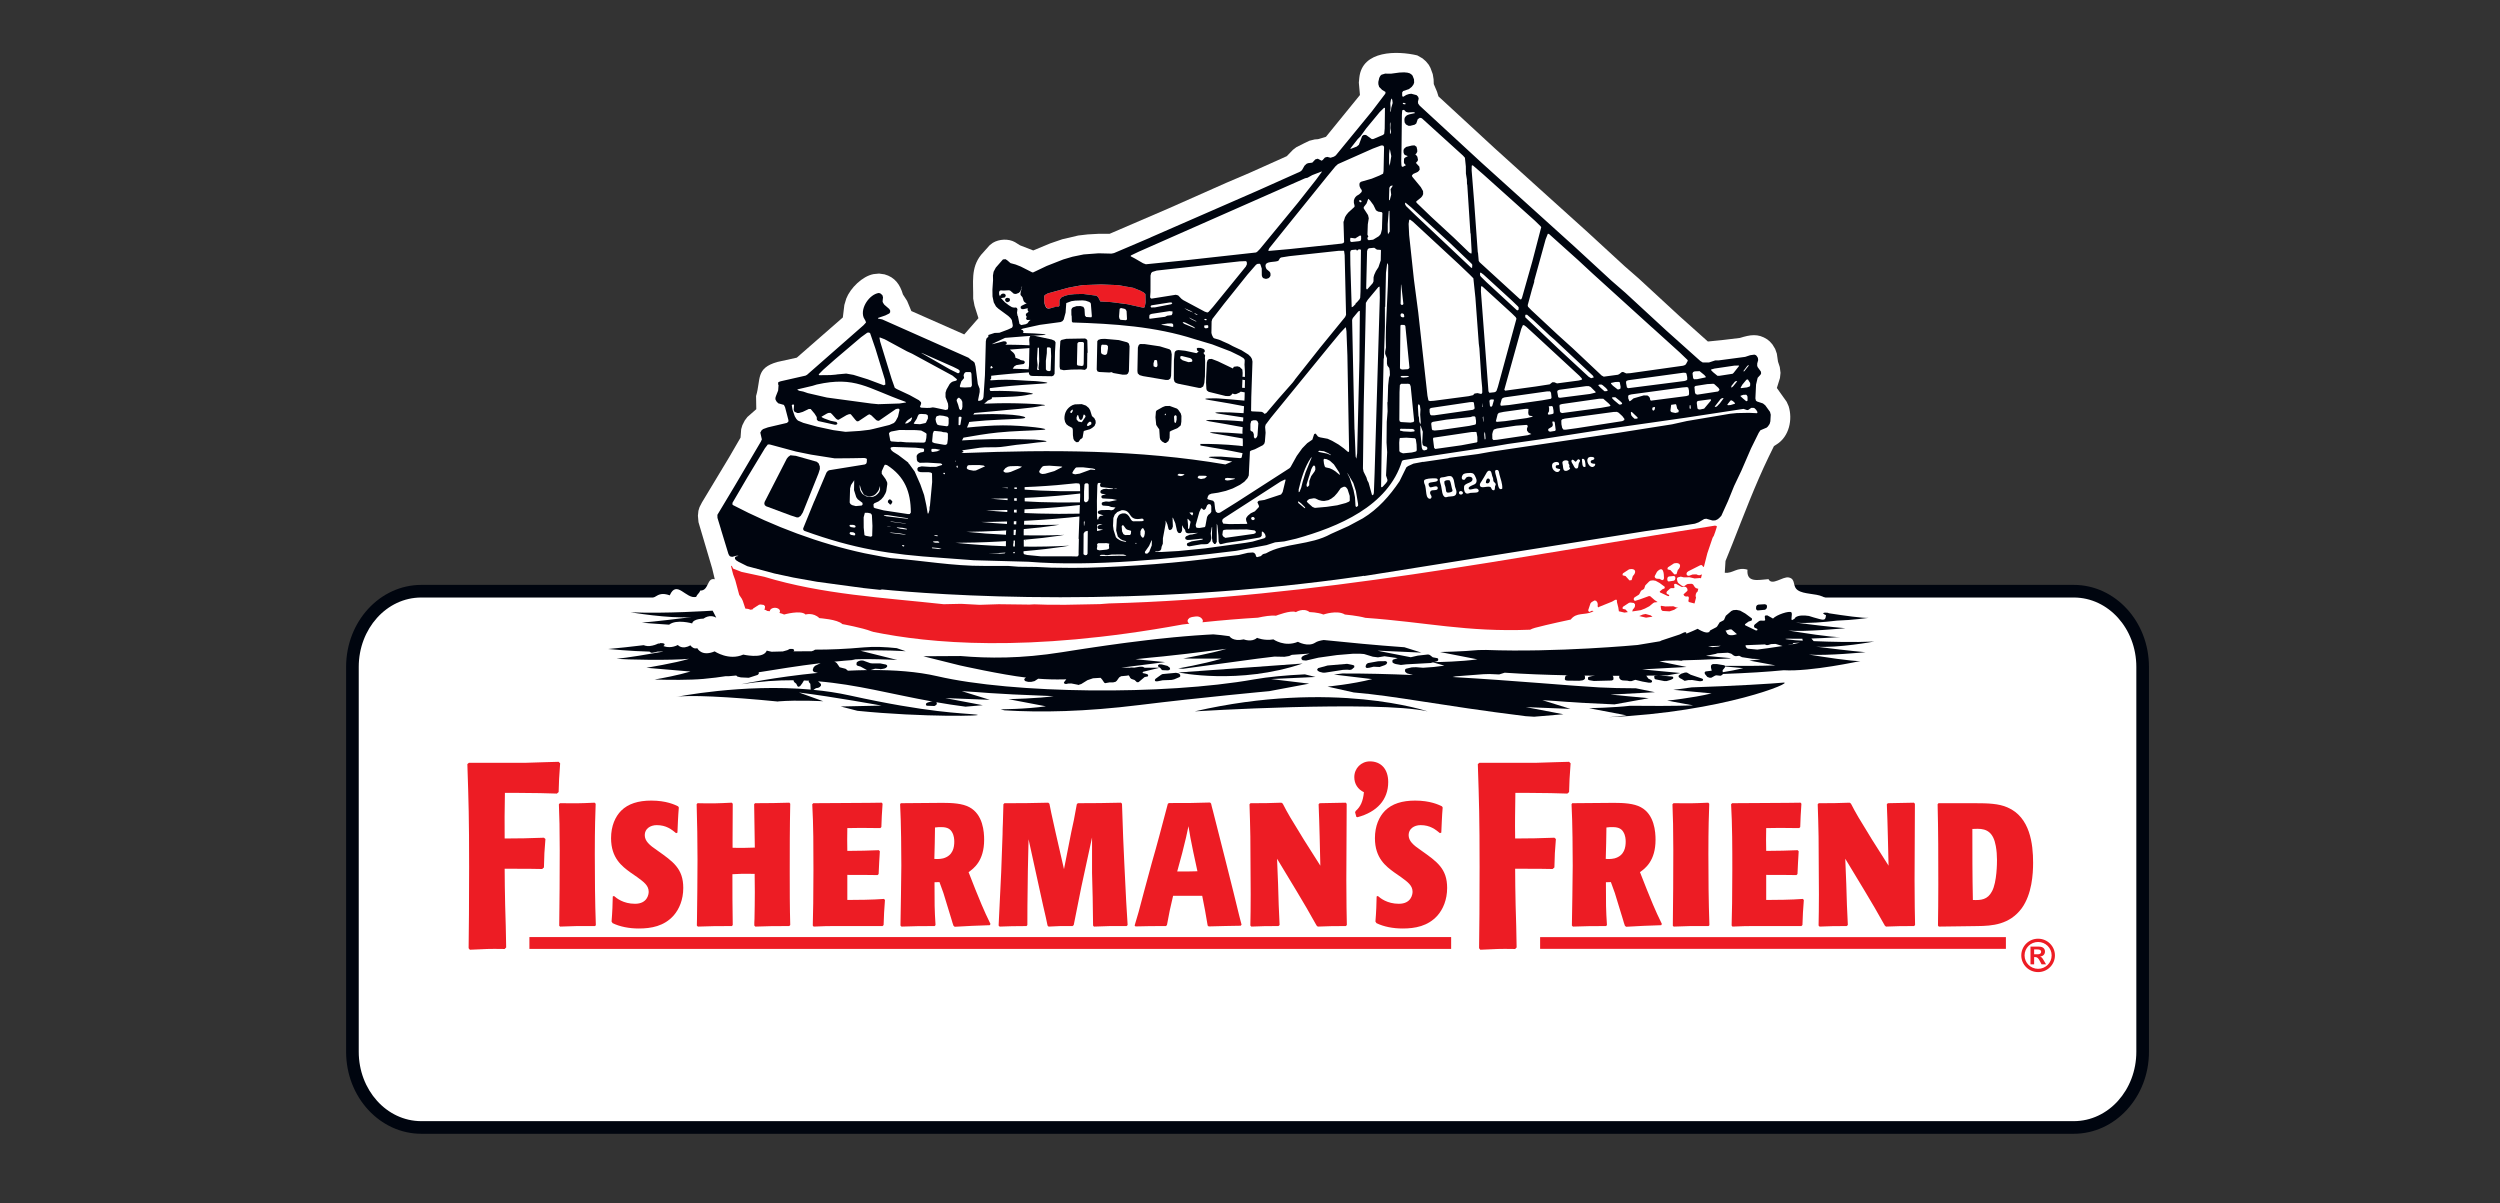 <?xml version="1.0" encoding="UTF-8" standalone="no"?> <svg xmlns="http://www.w3.org/2000/svg" xmlns:xlink="http://www.w3.org/1999/xlink" xmlns:serif="http://www.serif.com/" width="100%" height="100%" viewBox="0 0 133 64" version="1.1" xml:space="preserve" style="fill-rule:evenodd;clip-rule:evenodd;stroke-linejoin:round;stroke-miterlimit:2;"><rect x="0" y="0" width="133" height="64" fill="#333333" stroke="none"/> <g transform="matrix(0.336,0,0,0.336,18.413,2.525)"> <g id="Fisherman"> <g> <path d="M284.452,98.074C284.452,91.457 279.568,86.092 273.544,86.092L11.908,86.092C5.884,86.092 1,91.457 1,98.074L1,159.019C1,165.636 5.884,171 11.908,171L273.544,171C279.568,171 284.452,165.636 284.452,159.019L284.452,98.074Z" style="fill:white;fill-rule:nonzero;"></path> <path d="M285.452,98.074C285.452,90.88 280.093,85.092 273.544,85.092C273.544,85.092 11.908,85.092 11.908,85.092C5.359,85.092 -0,90.88 -0,98.074L-0,159.019C-0,166.213 5.359,172 11.908,172C11.908,172 273.544,172 273.544,172C280.093,172 285.452,166.213 285.452,159.019C285.452,159.019 285.452,98.074 285.452,98.074ZM283.452,98.074L283.452,159.019C283.452,165.059 279.043,170 273.544,170L11.908,170C6.409,170 2,165.059 2,159.019L2,98.074C2,92.034 6.409,87.092 11.908,87.092L273.544,87.092C279.043,87.092 283.452,92.034 283.452,98.074Z" style="fill:rgb(0,5,15);"></path> <path d="M268.028,137.938C269.524,135.746 270.289,132.772 270.289,129.083C270.289,123.032 268.272,119.102 264.324,117.41C262.36,116.548 260.238,116.478 257.867,116.478C257.867,116.478 197.178,116.478 197.054,116.479L197.054,109.923L175.937,109.923C175.937,109.923 175.936,115.136 175.936,116.479C175.343,116.479 168.526,116.451 168.173,116.479C168.263,112.435 165.616,109.855 162.103,109.855C158.985,109.855 156.449,112.401 156.449,115.531C156.449,115.838 156.472,116.185 156.515,116.479C155.872,116.493 37.685,116.465 37.064,116.479L37.064,109.923L16.019,109.923L16.019,145.901L262.471,145.901C263.329,148.055 265.436,149.583 267.898,149.583C271.123,149.583 273.746,146.97 273.746,143.758C273.746,140.589 271.193,138.008 268.028,137.938Z" style="fill:white;fill-rule:nonzero;"></path> <path d="M39.405,139.113C36.805,139.085 36.183,139.113 33.878,139.197L33.742,139.06C33.796,135.088 33.822,131.122 33.822,127.155C33.822,123.738 33.77,121.782 33.69,119.824L33.852,119.659C36.26,119.691 36.83,119.691 39.349,119.577L39.514,119.745C39.458,121.233 39.377,123.546 39.377,127.679C39.377,131.453 39.405,135.199 39.542,138.975" style="fill:rgb(237,28,36);fill-rule:nonzero;"></path> <path d="M52.247,124.401C51.539,123.821 50.702,123.131 49.184,123.131C48.126,123.131 47.286,123.738 47.286,124.701C47.286,125.641 47.99,126.275 49.293,127.155C51.785,128.918 53.384,130.02 53.384,133.077C53.384,134.952 52.732,136.44 51.866,137.433C50.349,139.142 48.288,139.498 46.34,139.498C44.849,139.498 43.36,139.223 42.192,138.648L42.031,138.397C42.084,137.681 42.14,136.962 42.167,136.247C42.192,135.642 42.192,135.034 42.22,134.429L42.411,134.347C42.791,134.679 43.872,135.584 45.745,135.584C47.693,135.584 47.908,134.098 47.908,133.685C47.908,132.693 47.153,132.144 46.096,131.369L44.984,130.598C43.71,129.662 41.951,128.368 41.951,125.2C41.951,123.24 42.627,121.782 43.549,120.846C44.66,119.742 46.258,119.245 48.318,119.245C50.702,119.245 52.055,119.905 52.57,120.157L52.68,120.347C52.627,121.037 52.57,121.729 52.543,122.417L52.461,124.315" style="fill:rgb(237,28,36);fill-rule:nonzero;"></path> <path d="M64.631,139.03C64.631,138.699 64.631,138.342 64.661,137.984C64.686,136.577 64.713,135.174 64.713,133.738C64.713,133.327 64.686,131.315 64.686,130.846C62.924,130.819 62.464,130.819 61.165,130.902C61.165,133.572 61.165,136.277 61.217,138.946L61.085,139.113C58.538,139.113 58.049,139.113 55.695,139.197L55.533,139.03C55.533,138.699 55.555,138.368 55.555,138.01C55.585,135.309 55.638,131.893 55.638,128.586C55.638,125.668 55.585,122.746 55.503,119.824L55.638,119.659C57.993,119.714 58.728,119.688 61.056,119.576L61.217,119.742C61.217,120.54 61.19,124.512 61.19,125.389L61.19,126.712C62.031,126.765 64.279,126.712 64.713,126.685C64.713,125.72 64.607,120.9 64.607,119.824L64.74,119.659C67.339,119.659 67.994,119.631 70.187,119.576L70.322,119.742C70.24,123.546 70.24,127.266 70.24,130.434C70.24,133.273 70.24,136.139 70.322,138.946L70.16,139.113C67.667,139.113 67.015,139.113 64.795,139.197" style="fill:rgb(237,28,36);fill-rule:nonzero;"></path> <path d="M84.154,131.04C83.017,131.011 80.768,131.011 79.359,131.011L79.359,134.979C80.686,134.979 83.532,134.952 85.157,134.814L85.319,134.979C85.187,136.738 85.157,137.264 85.104,138.948L84.941,139.109L78.927,139.109C76.135,139.109 75.731,139.109 74.024,139.196L73.889,139.03C73.939,136.962 73.995,134.676 73.995,130.266C73.995,126.794 73.995,123.102 73.807,119.824L73.969,119.659C75.163,119.659 75.487,119.659 78.494,119.631C82.935,119.604 83.451,119.604 84.806,119.576L84.941,119.742C84.806,121.504 84.806,122.028 84.75,123.432L84.588,123.601C84.154,123.601 81.989,123.571 81.503,123.571C81.204,123.571 81.04,123.571 79.359,123.601C79.332,125.28 79.332,125.668 79.359,127.211C80.904,127.211 83.153,127.155 84.343,127.098L84.509,127.266C84.399,128.78 84.399,129.358 84.316,130.875" style="fill:rgb(237,28,36);fill-rule:nonzero;"></path> <path d="M94.524,128.396C96.122,127.96 96.294,126.594 96.294,125.747C96.294,125.396 96.26,124.786 95.95,124.262C95.705,123.825 95.29,123.446 94.28,123.446C93.971,123.446 93.52,123.446 93.241,123.504C93.241,124.87 93.172,127.113 93.137,128.483C93.934,128.542 94.386,128.425 94.524,128.396ZM87.826,119.659C88.774,119.659 93.354,119.604 94.41,119.604C95.981,119.604 97.578,119.691 98.692,120.293C100.859,121.451 101.022,124.233 101.022,125.447C101.022,128.807 99.368,129.992 98.557,130.574L99.639,133.327C100.155,134.594 100.941,136.603 102.026,138.782L101.917,138.975C99.394,139.06 98.772,139.085 96.361,139.224L96.169,139.06C96.066,138.756 95.957,138.452 95.872,138.121C95.441,136.715 95.008,135.282 94.573,133.875L93.948,132.149C93.65,132.174 93.461,132.174 93.164,132.174C93.164,135.568 93.164,136.469 93.325,138.948L93.192,139.113C90.726,139.113 90.456,139.113 87.935,139.197L87.773,139.03C87.799,137.681 87.911,131.04 87.911,129.551C87.911,127.786 87.881,122.717 87.717,119.824" style="fill:rgb(237,28,36);fill-rule:nonzero;"></path> <path d="M200.834,128.396C202.428,127.96 202.6,126.594 202.6,125.747C202.6,125.396 202.566,124.786 202.256,124.262C202.013,123.825 201.595,123.446 200.59,123.446C200.274,123.446 199.826,123.446 199.55,123.504C199.55,124.87 199.478,127.113 199.444,128.483C200.242,128.542 200.691,128.425 200.834,128.396ZM194.134,119.659C195.083,119.659 199.66,119.604 200.718,119.604C202.289,119.604 203.887,119.691 204.998,120.293C207.165,121.451 207.327,124.233 207.327,125.447C207.327,128.807 205.673,129.992 204.863,130.574L205.947,133.327C206.461,134.594 207.246,136.603 208.331,138.782L208.222,138.975C205.7,139.06 205.077,139.085 202.667,139.224L202.479,139.06C202.37,138.756 202.263,138.452 202.181,138.121C201.748,136.715 201.313,135.282 200.881,133.875L200.255,132.149C199.958,132.174 199.77,132.174 199.469,132.174C199.469,135.568 199.469,136.469 199.633,138.948L199.498,139.113C197.031,139.113 196.76,139.113 194.243,139.197L194.081,139.03C194.108,137.681 194.213,131.04 194.213,129.551C194.213,127.786 194.188,122.717 194.027,119.824" style="fill:rgb(237,28,36);fill-rule:nonzero;"></path> <path d="M113.664,130.102L114.825,124.205L115.234,122.307C115.314,121.946 115.611,120.21 115.694,119.824L115.856,119.659C118.919,119.659 119.786,119.634 122.683,119.577L122.849,119.742C122.901,121.422 122.927,122.168 123.036,125.171L123.225,129.361C123.469,134.871 123.579,136.306 123.741,138.948L123.579,139.113C121.167,139.085 120.734,139.113 118.402,139.197L118.27,139.03C118.213,134.705 118.213,134.264 118.106,130.684L118.106,125.085L116.399,132.969C116.127,134.264 115.667,136.607 115.208,138.948L115.019,139.113C113.284,139.085 112.851,139.113 111.225,139.197L111.061,139.03C110.846,137.956 110.791,137.737 110.357,135.862C110.168,134.979 109.98,134.128 109.788,133.273L108.056,125.366L107.945,130.294C107.866,136.083 107.866,136.716 107.866,138.948L107.731,139.113C105.67,139.113 105.048,139.142 103.474,139.197L103.313,139.03C103.422,136.688 103.61,132.969 103.719,130.656L103.938,124.594C103.938,123.987 103.964,123.379 103.99,122.799C104.043,121.094 104.043,120.9 104.073,119.824L104.235,119.659C107.135,119.659 107.894,119.659 111.169,119.577L111.358,119.742C111.55,120.763 111.629,121.123 112.334,124.291" style="fill:rgb(237,28,36);fill-rule:nonzero;"></path> <path d="M131.591,130.464C132.68,130.49 133.736,130.464 134.793,130.434L134.129,127.35C133.707,125.311 133.616,124.816 133.375,123.297C133.071,124.762 132.98,125.2 132.377,127.57L131.591,130.464ZM136.412,139.03C136.117,137.186 135.898,136.083 135.549,134.32L130.94,134.32C130.561,135.862 130.237,137.405 129.968,138.948L129.807,139.113C127.691,139.113 126.959,139.113 124.98,139.169L124.847,139.03C125.389,137.268 125.498,136.854 126.335,133.658L127.582,129.057C127.991,127.651 128.368,126.275 128.748,124.87C128.938,124.153 129.886,120.597 130.102,119.772L130.263,119.634C133.568,119.634 134.084,119.634 136.792,119.549L136.955,119.716C137.037,120.072 137.119,120.435 137.226,120.79C138.418,125.53 138.501,125.861 139.259,128.807L140.477,133.658C140.75,134.735 141.158,136.47 141.429,137.543C141.481,137.738 141.724,138.671 141.78,138.892L141.644,139.06C139.368,139.085 139.124,139.113 136.574,139.169" style="fill:rgb(237,28,36);fill-rule:nonzero;"></path> <path d="M147.399,128.448L147.561,132.473C147.642,135.75 147.67,135.917 147.805,138.948L147.617,139.113C145.555,139.113 145.392,139.113 143.333,139.196L143.171,139.03C143.199,137.624 143.224,136.277 143.224,134.098C143.224,132.002 143.171,126.66 143.171,124.949C143.146,123.24 143.09,121.532 143.037,119.824L143.199,119.659C145.312,119.659 145.937,119.659 148.075,119.577L148.294,119.714C149.131,121.341 149.512,121.973 151.651,125.447L154.254,129.551L154.144,124.896C154.116,124.176 154.036,120.623 153.982,119.824L154.144,119.659C156.094,119.634 156.88,119.604 158.262,119.577L158.425,119.745C158.425,121.449 158.368,129.91 158.368,131.811C158.368,135.45 158.425,137.405 158.451,138.948L158.288,139.113C156.284,139.113 155.904,139.113 153.848,139.196L153.658,139.03C152.383,136.74 151.734,135.642 150.462,133.52" style="fill:rgb(237,28,36);fill-rule:nonzero;"></path> <path d="M173.19,124.401C172.482,123.821 171.644,123.131 170.131,123.131C169.073,123.131 168.233,123.738 168.233,124.701C168.233,125.641 168.938,126.275 170.239,127.155C172.729,128.918 174.33,130.02 174.33,133.077C174.33,134.952 173.676,136.44 172.813,137.433C171.296,139.142 169.232,139.498 167.286,139.498C165.793,139.498 164.305,139.223 163.138,138.648L162.976,138.397C163.03,137.681 163.085,136.962 163.111,136.247C163.138,135.642 163.138,135.034 163.166,134.429L163.354,134.347C163.736,134.679 164.821,135.584 166.688,135.584C168.637,135.584 168.855,134.098 168.855,133.685C168.855,132.693 168.101,132.144 167.039,131.369L165.932,130.598C164.659,129.662 162.896,128.368 162.896,125.2C162.896,123.24 163.573,121.782 164.494,120.846C165.604,119.742 167.205,119.245 169.262,119.245C171.644,119.245 172.999,119.905 173.515,120.157L173.623,120.347C173.567,121.037 173.515,121.729 173.49,122.417L173.405,124.315" style="fill:rgb(237,28,36);fill-rule:nonzero;"></path> <path d="M215.721,139.113C213.121,139.085 212.497,139.113 210.195,139.197L210.063,139.06C210.114,135.088 210.139,131.122 210.139,127.155C210.139,123.738 210.086,121.782 210.006,119.824L210.171,119.659C212.579,119.691 213.149,119.691 215.668,119.577L215.832,119.745C215.775,121.233 215.694,123.546 215.694,127.679C215.694,131.453 215.721,135.199 215.858,138.975" style="fill:rgb(237,28,36);fill-rule:nonzero;"></path> <path d="M229.639,131.04C228.5,131.011 226.255,131.011 224.847,131.011L224.847,134.979C226.173,134.979 229.014,134.952 230.642,134.814L230.807,134.979C230.67,136.738 230.642,137.264 230.587,138.948L230.424,139.109L224.412,139.109C221.62,139.109 221.216,139.109 219.509,139.196L219.373,139.03C219.427,136.962 219.482,134.676 219.482,130.266C219.482,126.794 219.482,123.102 219.29,119.824L219.453,119.659C220.646,119.659 220.97,119.659 223.978,119.631C228.422,119.604 228.935,119.604 230.293,119.576L230.424,119.742C230.293,121.504 230.293,122.028 230.236,123.432L230.073,123.601C229.639,123.601 227.473,123.571 226.986,123.571C226.688,123.571 226.526,123.571 224.847,123.601C224.817,125.28 224.817,125.668 224.847,127.211C226.391,127.211 228.637,127.155 229.827,127.098L229.991,127.266C229.883,128.78 229.883,129.358 229.802,130.875" style="fill:rgb(237,28,36);fill-rule:nonzero;"></path> <path d="M237.366,128.448L237.527,132.473C237.611,135.75 237.637,135.917 237.775,138.948L237.584,139.113C235.524,139.113 235.362,139.113 233.302,139.196L233.141,139.03C233.166,137.624 233.195,136.277 233.195,134.098C233.195,132.002 233.141,126.66 233.141,124.949C233.113,123.24 233.061,121.532 233.004,119.824L233.166,119.659C235.282,119.659 235.904,119.659 238.044,119.577L238.259,119.714C239.099,121.341 239.48,121.973 241.618,125.447L244.221,129.551L244.11,124.896C244.086,124.176 244.005,120.623 243.948,119.824L244.11,119.659C246.063,119.634 246.851,119.604 248.23,119.577L248.393,119.745C248.393,121.449 248.339,129.91 248.339,131.811C248.339,135.45 248.393,137.405 248.42,138.948L248.257,139.113C246.251,139.113 245.873,139.113 243.812,139.196L243.626,139.03C242.351,136.74 241.7,135.642 240.429,133.52" style="fill:rgb(237,28,36);fill-rule:nonzero;"></path> <path d="M260.604,133.602C261.389,132.144 261.389,129.033 261.389,128.643C261.389,127.902 261.334,127.184 261.202,126.439C260.819,124.291 259.79,123.712 258.328,123.712C257.979,123.712 257.812,123.712 257.489,123.736C257.489,127.487 257.489,131.235 257.571,134.983C258.87,135.034 259.898,134.952 260.604,133.602ZM252.126,119.659L257.867,119.659C259.979,119.659 261.657,119.714 263.045,120.323C266.643,121.864 267.107,126.136 267.107,129.083C267.107,130.902 266.917,134.043 265.319,136.277C263.365,138.922 260.577,139.085 258.328,139.113C257.462,139.142 253.152,139.169 252.177,139.196L252.045,139.03C252.072,136.965 252.097,135.202 252.097,132.529C252.097,128.286 252.097,124.04 251.988,119.824" style="fill:rgb(237,28,36);fill-rule:nonzero;"></path> <path d="M31.042,130.078C29.085,130.037 29.099,130.037 25.104,130.037C25.104,131.983 25.144,133.692 25.183,135.803C25.224,136.617 25.343,141.56 25.343,142.495L25.104,142.741C22.35,142.698 22.393,142.741 19.596,142.861L19.397,142.619C19.437,139.979 19.476,135.113 19.476,129.753C19.476,121.956 19.397,119.559 19.198,113.469L19.437,113.266L28.259,113.266C31.333,113.182 31.651,113.143 33.649,113.104L33.89,113.346C33.726,115.581 33.687,116.228 33.649,117.897L33.368,118.137C31.172,118.059 30.814,118.059 26.503,118.018L25.144,118.018C25.104,121.469 25.064,122.239 25.104,125.247C27.539,125.247 28.847,125.206 31.322,125.123L31.561,125.327C31.401,127.317 31.361,127.763 31.322,129.833" style="fill:rgb(237,28,36);fill-rule:nonzero;"></path> <path d="M191.028,130.078C189.076,130.037 189.086,130.037 185.097,130.037C185.097,131.983 185.134,133.692 185.173,135.803C185.215,136.617 185.333,141.56 185.333,142.495L185.097,142.741C182.337,142.698 182.382,142.741 179.586,142.861L179.387,142.619C179.43,139.979 179.467,135.113 179.467,129.753C179.467,121.956 179.387,119.559 179.188,113.469L179.43,113.266L188.249,113.266C191.322,113.182 191.641,113.143 193.638,113.104L193.88,113.346C193.716,115.581 193.677,116.228 193.638,117.897L193.357,118.137C191.165,118.059 190.804,118.059 186.491,118.018L185.134,118.018C185.097,121.469 185.054,122.239 185.097,125.247C187.531,125.247 188.835,125.206 191.312,125.123L191.55,125.327C191.394,127.317 191.351,127.763 191.312,129.833" style="fill:rgb(237,28,36);fill-rule:nonzero;"></path> <path d="M267.898,143.576C268.198,143.576 268.382,143.41 268.382,143.188C268.382,142.939 268.191,142.81 267.792,142.81L267.271,142.81L267.271,143.576L267.898,143.576ZM266.694,142.367L268.033,142.367C268.711,142.367 268.987,142.726 268.987,143.155C268.987,143.576 268.696,143.879 268.226,143.934L268.226,143.948C268.463,144.028 268.573,144.181 268.768,144.509L269.157,145.17L268.446,145.17L268.212,144.719C267.928,144.168 267.757,144.02 267.419,144.02L267.271,144.02L267.271,145.17L266.694,145.17L266.694,142.367ZM267.898,145.882C269.081,145.882 270.044,144.935 270.044,143.758C270.044,142.584 269.081,141.631 267.898,141.631C266.715,141.631 265.756,142.584 265.756,143.758C265.756,144.935 266.715,145.882 267.898,145.882ZM267.898,141.113C269.373,141.113 270.564,142.298 270.564,143.758C270.564,145.222 269.373,146.402 267.898,146.402C266.426,146.402 265.237,145.222 265.237,143.758C265.237,142.298 266.426,141.113 267.898,141.113Z" style="fill:rgb(237,28,36);fill-rule:nonzero;"></path> <path d="M159.952,121.82L159.756,121.106L159.842,120.9C160.632,120.201 161.008,119.355 161.154,117.919C160.185,117.46 159.63,116.601 159.63,115.531C159.63,114.135 160.718,113.036 162.103,113.036C163.828,113.036 165,114.217 165,116.309C165,119.068 163.268,121.046 160.119,121.881" style="fill:rgb(237,28,36);fill-rule:nonzero;"></path> <rect x="29.022" y="140.854" width="145.942" height="1.875" style="fill:rgb(237,28,36);fill-rule:nonzero;"></rect> <rect x="189.052" y="140.863" width="73.748" height="1.856" style="fill:rgb(237,28,36);fill-rule:nonzero;"></rect> <path d="M246.298,95.058C245.955,94.025 246.3,94.558 247.012,93.923C247.209,91.927 243.875,91.674 242.309,91.643L242.22,91.515C242.636,91.328 243.151,91.018 243.146,90.426C243.146,89.738 242.484,89.267 241.857,89.219C242.028,89.125 242.087,89.022 242.28,88.95C242.078,87.127 238.925,88.24 237.694,88.366L237.638,88.447C237.368,88.381 237.097,88.325 236.819,88.287C235.533,88.098 234.774,87.383 233.771,86.937C232.664,86.442 230.809,86.589 229.861,85.943C228.932,85.319 229.602,84.164 228.417,83.917C227.47,83.717 225.761,85.308 225.211,84.183C223.56,84.303 221.701,84.811 221.883,82.684C220.242,82.198 219.561,83.339 218.289,83.167L218.405,81.309L219.477,78.651C221.304,74.021 223.075,69.311 225.259,64.785L226.076,63.118L226.524,62.831C228.495,61.591 229.055,58.895 228.401,56.802L228.088,56.101L226.537,53.917L227.028,52.337L227.116,51.524L226.999,50.601L226.715,49.74L226.533,48.481L226.265,47.725L225.828,47.013L225.406,46.541L225.017,46.222C223.54,45.248 222.306,45.489 220.678,45.994L217.842,46.334L215.614,46.557L211.106,42.528L204.661,36.578L202.43,34.63L196.659,29.321L188.877,22.305L181.83,15.932L172.953,7.746L172.735,7.028L172.213,5.794L172.186,5.04L172.052,4.223L171.688,3.23L171.405,2.725L170.958,2.187L170.431,1.729L169.603,1.256C166.458,0.51 160.887,0.418 160.426,4.774L160.349,5.566L160.524,7.532L155.138,14.149L153.896,14.519L153.359,14.562L152.522,14.77L151.74,15.144L150.458,15.791L149.92,16.201L148.935,17.216L143.016,19.87L139.376,21.425L130.271,25.464L120.886,29.505L119.235,29.499L117.417,29.6L115.918,29.775L113.392,30.368L111.49,31.02L108.795,32.141L106.703,31.327L105.9,30.823C104.872,30.247 103.399,30.327 102.404,30.927L101.914,31.295L100.541,32.829C98.858,34.932 99.337,37.243 99.287,39.772L99.498,40.895L100.12,42.861L97.872,45.437L89.494,41.733L88.825,40.129L88.166,39.108C87.707,37.536 86.891,36.376 85.252,35.925L84.383,35.799L83.508,35.887C81.726,36.224 79.839,38.108 79.196,39.748L78.887,40.776L78.649,42.748L71.358,49.116L68.296,49.792C64.791,50.786 65.708,52.528 64.91,55.191L64.945,57.27L63.533,58.511L63.111,59.075L62.736,59.818L62.552,60.44L62.453,61.772L60.653,64.878L56.342,72.036L55.958,72.782L55.781,73.364L55.702,74.149L55.795,75.167L57.959,82.483L58.372,84.202C57.092,83.874 57.47,86.049 56.068,85.99C55.9,86.48 55.626,86.505 55.417,86.995C53.82,87.397 52.35,84.221 51.245,86.746C48.849,85.899 49.095,87.899 46.623,87.448C45.562,87.597 45.111,87.26 44.06,87.716C42.786,88.271 43.096,89.974 43.288,90.636C42.942,90.692 42.582,90.721 42.249,90.871C41.505,91.208 41.403,91.99 41.001,92.269C40.254,92.791 38.328,92.204 38.358,93.717C38.386,95.2 40.274,94.568 40.063,95.822C40.012,96.108 39.053,96.804 39.317,97.342C39.523,97.765 40.617,97.634 41.015,97.855C39.768,98.752 39.189,99.992 40.929,100.799C42.081,101.336 45.258,102.058 46.278,101.493C45.736,103.227 48.205,104.047 50.477,104.355C51.527,105.098 53.457,105.809 57.017,105.909C59.021,105.967 68.822,104.574 76.381,107.146C83.943,109.717 95.483,109.457 104.574,109.081C113.666,108.702 149.792,105.515 168.967,107.742C180.398,109.064 196.65,107.611 196.65,107.611C196.65,107.611 223.411,108.785 232.472,101.406C234.331,101.137 235.898,100.764 237.227,100.317C237.824,100.541 238.626,100.546 239.633,100.493C240.784,100.434 243.8,100.141 243.533,98.452C244.807,98.531 246.102,98.027 247.257,97.562C247.449,96.319 246.631,96.061 246.298,95.058Z" style="fill:white;fill-rule:nonzero;"></path> <path d="M208.459,89.217L209.55,89.284C209.825,89.184 210.082,89.097 210.298,89.027C210.298,89.027 210.552,88.83 210.944,88.608L210.806,88.657L210.605,88.666L210.157,88.478L208.891,88.507L208.197,88.403L208.14,88.494L208.216,88.979L208.339,89.147" style="fill:rgb(237,28,36);fill-rule:nonzero;"></path> <path d="M202.189,83.248L203.136,82.63C204.172,82.391 204.381,83.066 203.729,83.7L203.534,84.337L203.196,84.383L202.574,83.691L202.125,83.582L202.106,83.382L202.189,83.248ZM207.207,83.686L207.556,83.019C208.569,81.967 208.653,83.21 208.667,84.042L208.565,84.29L208.364,84.34L207.944,84.133L207.52,84.116L207.306,84.021L207.192,83.841L207.207,83.686ZM209.2,84.023L209.285,83.856L209.439,83.763L210.199,83.683L210.366,83.741L210.444,83.841L210.465,84.07L210.4,84.281L210.253,84.424L209.363,84.557L209.362,84.529L209.257,84.481L209.192,84.306L209.2,84.023ZM209.303,82.302L210.249,81.684C211.286,81.446 211.489,82.125 210.843,82.757L210.646,83.394L210.309,83.438L209.687,82.751L209.243,82.64L209.221,82.438L209.303,82.302ZM61.622,84.367L62.244,86.681L62.654,87.293L62.811,87.632L63.214,88.847C63.46,88.847 63.73,88.894 64.015,89.027C64.015,89.027 64.15,88.998 64.36,88.973L64.43,88.85L65.38,88.234L65.628,88.194L66.141,88.271L66.325,88.475L66.311,88.783L66.22,89.003C66.397,89.049 66.556,89.119 66.677,89.217C66.677,89.217 66.845,89.233 67.088,89.264C67.098,88.959 67.457,88.712 67.896,88.712C68.343,88.712 68.702,88.965 68.702,89.28L68.615,89.535C68.903,89.607 69.165,89.691 69.348,89.785C69.348,89.785 72.019,89.027 72.746,89.785C72.746,89.785 73.96,89.406 74.933,90.356C74.933,90.356 77.841,90.544 78.568,91.3C78.568,91.3 81.72,91.871 83.177,92.443C83.255,92.47 83.378,92.509 83.522,92.546C92.13,94.293 107.61,95.913 132.426,91.364C132.796,91.32 133.158,91.279 133.52,91.239C133.344,91.119 133.236,90.967 133.236,90.798C133.236,90.636 133.334,90.49 133.496,90.371L133.535,90.303L133.611,90.296C133.831,90.177 134.13,90.149 134.448,90.102C135.336,89.966 135.659,90.612 135.659,90.798L135.593,91.011C138.785,90.677 141.691,90.443 144.375,90.283C145.346,90.07 146.496,89.882 147.222,89.974C147.222,89.974 149.65,89.027 150.378,89.406C150.378,89.406 151.591,88.644 152.561,89.406C152.561,89.406 153.773,89.406 154.743,89.785C154.743,89.785 156.924,89.027 158.141,89.785C158.141,89.785 160.149,89.964 161.385,90.309C171.036,90.992 177.319,92.589 187.47,92.189C187.678,92.08 187.927,91.977 188.234,91.891C190.224,91.357 193.896,90.581 193.896,90.581L193.901,90.581C194.789,89.392 196.108,89.924 197.295,89.37L197.514,89.233L197.254,89.186L196.832,89.378L196.693,89.239L196.671,89.078L197.031,88.007L197.203,87.822L197.65,87.561L197.918,87.608L198.104,87.858L198.175,88.116L198.16,88.478L198.235,88.66L198.355,88.587L200.434,87.748L200.921,87.472L201.095,87.425L201.202,87.505L201.221,87.837L201.43,88.666L201.523,89.285L201.555,89.28L202.409,89.479L202.943,89.401L202.574,88.989L202.125,88.882L202.106,88.68L202.189,88.545L203.136,87.925L203.387,87.888L203.9,87.96L204.078,88.166L204.07,88.478L203.963,88.726L203.729,88.998L203.638,89.297L205.005,89.091L205.644,88.843L206.346,88.475L206.931,87.991L207.119,87.874L207.658,87.813L207.18,87.492L206.469,86.874L206.275,86.865L204.831,87.394L204.078,87.626L203.976,87.573L203.881,87.439L203.886,87.238L203.978,87.087L204.668,86.653L204.767,86.546L205.031,86.019L205.446,85.771L205.532,85.679L205.707,85.167L206.328,84.539L206.549,84.418L206.931,84.375L207.35,84.448L207.968,84.787L208.771,85.386L208.784,85.57L208.725,85.661L208.394,85.799L207.985,86.148L208.031,86.278L209.319,86.882L209.47,86.839L209.491,86.743L209.432,86.659L209.145,86.536L209.071,86.431L209.068,86.228L209.157,86.102L209.633,85.668L209.784,85.611L210.22,85.603L210.316,85.553L210.323,85.374L210.298,85.376L210.263,85.028L210.329,84.942L210.552,84.922L211.472,85.421L211.974,85.376L212.153,85.447L212.321,85.617L212.388,85.852L212.368,86.036L211.763,86.587L211.767,86.653L211.904,86.848L212.14,86.942L212.427,86.911L212.513,86.947L212.581,87.033L212.603,87.186L212.526,87.64L212.568,87.762L212.653,87.818L213.319,87.993L213.5,88.033L213.683,87.317L213.711,87.211L213.742,87.089L213.704,87.014L213.67,86.84L213.714,86.516L213.878,86.216L213.979,86.172L214.097,85.7L213.974,85.685L213.709,85.595L213.539,85.436L213.259,85.005L213.031,84.915L212.427,84.947L212.266,85.018L211.827,85.324L211.673,85.308L211.437,85.193L210.958,84.824L210.818,84.636L210.726,84.258L210.734,84.013L210.871,83.896L211.32,83.784L211.815,83.901L212.716,83.887L213.523,84.074L214.347,84.006L214.522,84.042L214.676,83.422L214.626,83.45L214.3,83.564L214.047,83.54L213.805,83.428L213.198,83.443L212.642,83.646L212.485,83.646L212.375,83.606L212.253,83.481L212.239,83.233L212.333,83.08L212.531,82.927L214.416,81.975L214.613,81.952L214.702,82.002L214.875,82.236L214.985,82.226L215.526,80.097L216.368,77.615L216.555,77.314L216.813,76.595L217.046,75.847L216.937,75.747L216.72,75.711C184.936,80.692 153.048,87.18 120.765,88.03L119.372,88.136L113.991,88.241L111.195,88.238L108.958,88.171L108.2,88.213L103.335,88.152L100.318,88.25L97.38,88.092L94.61,88.152C85.092,87.111 75.424,86.612 66.204,83.808L62.605,83.033L61.294,82.52L61.043,82.047L60.949,82.148L61.278,83.428" style="fill:rgb(237,28,36);fill-rule:nonzero;"></path> <path d="M206.557,89.921L205.755,89.701L205.313,89.785L204.743,90.027L205.822,90.28C206.159,90.23 206.502,90.177 206.843,90.128" style="fill:rgb(237,28,36);fill-rule:nonzero;"></path> <path d="M116.528,37.637L114.433,38.023L111.098,38.942L110.627,39.208L110.533,39.378L110.534,40.314L110.745,40.998L111.038,41.32L111.42,41.317L112.052,41.14L112.759,41.042L112.941,40.922L112.951,40.038L112.996,39.918L113.225,39.591L113.825,39.311L114.461,39.153L115.348,39.057L116.693,39.028L118.762,39.299L118.962,39.425L119.111,39.606L119.418,40.222L121.121,40.317L123.664,40.645L126.235,41.217L126.441,41.123L126.584,40.387L126.551,39.045L126.279,38.793L125.798,38.533L124.639,38.061L122.286,37.637L119.546,37.517" style="fill:rgb(237,28,36);fill-rule:nonzero;"></path> <path d="M227.526,100.568C226.05,100.712 219.855,101.101 213.063,101.317C211.478,101.55 210.139,101.706 210.139,101.706L216.202,102.275C213.05,103.034 209.166,103.415 209.166,103.415L213.294,104.174C210.042,104.284 206.055,104.267 203.291,104.233C200.86,104.524 196.796,104.618 196.796,104.618L202.73,105.749C201.783,105.88 200.779,105.978 199.833,106.046C218.104,105.243 229.642,100.36 227.526,100.568Z" style="fill:rgb(0,5,15);fill-rule:nonzero;"></path> <path d="M146.159,101.919L152.494,100.729L146.446,100.002L153.489,99.674L151.801,99.257C148.777,99.399 146.035,99.655 143.746,100.059C129.513,102.589 105.577,102.34 93.608,99.552C90.427,98.815 86.751,98.555 83.059,98.578L83.769,98.36L84.561,98.411L84.563,98.459L85.214,98.341L85.448,98.243L85.665,98.054L85.657,97.832L85.479,97.709L84.577,97.525L83.303,97.525L82.984,97.483L81.861,97.073L81.522,97.061L81.187,97.142L80.862,97.332L80.797,97.656L80.873,97.829L81.027,97.91L81.439,98.022L82.471,98.585C81.453,98.597 80.436,98.63 79.431,98.68L79.375,98.606L79.081,98.378L78.144,98.134L77.698,97.485L77.466,97.31L77.282,97.248C78.375,97.138 79.489,97.039 80.626,96.96C80.455,96.941 80.284,96.925 80.101,96.905C80.787,96.856 81.702,96.841 82.648,96.844C84.867,96.861 87.263,96.978 87.263,96.978L86.407,96.763L82.827,95.869L81.448,95.523C84.717,95.336 88.61,95.597 88.61,95.597L87.185,95.11C85.364,94.919 83.65,94.836 81.963,94.988C79.148,95.245 76.585,95.349 74.26,95.346C74.124,95.458 73.931,95.543 73.701,95.604C72.659,95.597 71.699,95.601 70.829,95.611L70.949,95.481L70.867,95.297L70.659,95.232L70.243,95.232L69.874,95.424L69.143,95.631C68.464,95.644 67.862,95.657 67.36,95.677C66.911,95.587 66.599,95.495 66.599,95.495L66.495,95.702C65.767,96.804 62.882,96.129 62.882,96.129C60.616,97.142 58.352,95.621 58.352,95.621C56.252,96.51 55.603,95.115 55.603,95.115C55.095,95.275 54.715,94.935 54.504,94.661C53.19,95.427 52.529,94.609 52.529,94.609C51.591,95.079 50.79,94.979 50.238,94.784L50.44,94.586L50.369,94.4L50.162,94.329L49.746,94.307L49.529,94.413L49.458,94.357C49.223,94.474 49.008,94.557 48.808,94.623L48.573,94.676L48.553,94.694C47.857,94.866 47.384,94.755 47.122,94.637C45.273,94.858 43.035,95.115 41.486,95.245C41.486,95.245 45.136,95.592 48.041,95.657L48.217,95.791L48.328,95.808L48.328,95.86L49.087,95.729L49.223,95.664C49.555,95.663 49.867,95.653 50.144,95.639L50.188,95.663C48.108,96.004 44.339,96.707 42.817,96.763C44.008,96.968 51.755,97.058 54.294,96.797C52.158,97.467 47.548,98.217 47.548,98.217L54.528,98.813C52.526,99.399 50.216,99.84 48.83,100.078C51.25,100.147 54.379,100.176 56.563,99.979C58.006,99.843 59.17,99.701 60.1,99.548C60.277,99.552 60.452,99.557 60.616,99.548C60.959,99.526 61.354,99.486 61.776,99.44L61.776,99.444L61.957,99.61L62.504,99.741L63.757,99.8L65.149,99.35L65.338,99.171L65.33,98.929C68.034,98.495 71.396,97.934 75.128,97.485L74.244,97.91L74.007,98.172L73.884,98.55L73.918,98.733L74.115,98.883L74.621,99.014L74.725,99.025C67.912,99.683 62.558,100.822 62.558,100.822C65.583,100.358 68.31,100.179 70.862,100.19L70.852,100.292L70.96,100.488L71.277,100.747L71.477,101.15L71.66,101.235L71.896,101.107L72.22,100.679L72.486,100.237L72.49,100.227C72.77,100.237 73.052,100.249 73.326,100.264L73.221,100.418L73.502,100.76L73.554,101.634L73.623,101.672C62.759,100.69 52.207,102.846 52.207,102.846C53.866,102.474 60.564,102.781 68.482,103.572L68.364,103.54C71.647,103.287 75.546,103.517 75.546,103.517L71.699,102.131C77.217,102.816 84.776,104.204 84.776,104.204L78.307,104.345L80.954,105.028C91.307,106.083 101.786,105.857 99.755,105.627C97.49,105.375 92.314,105.375 79.698,102.589C77.828,102.179 75.907,101.892 73.988,101.711L74.398,101.448L74.746,101.386L74.99,101.267L75.189,101.044L75.182,100.788L74.825,100.434L74.687,100.358C80.839,100.857 86.227,102.371 92.852,103.565L92.575,103.581L92.097,103.709L91.874,103.831L91.796,103.973L91.849,104.177L92.022,104.23L92.902,104.261L93.153,104.27L93.408,104.12L93.53,103.961L93.517,103.76L93.417,103.665C94.898,103.925 96.442,104.166 98.074,104.376L100.81,104.143L94.873,103.016L101.917,103.292L97.485,101.919C100.964,102.086 100.984,102.296 112.023,102.709C109.771,103.072 104.864,103.185 104.864,103.185L110.8,104.318C107.553,104.779 103.644,104.79 103.644,104.79L104.215,104.954C110.043,105.311 116.96,105.182 125.633,104.111C135.366,102.908 146.159,101.919 146.159,101.919Z" style="fill:rgb(0,5,15);fill-rule:nonzero;"></path> <path d="M134.367,105.117C134.367,105.117 163.154,103.348 171.243,105.117C171.243,105.117 156.361,100.053 134.367,105.117Z" style="fill:rgb(0,5,15);fill-rule:nonzero;"></path> <path d="M54.683,90.192C52.878,90.421 49.095,90.883 46.821,91.069C46.821,91.069 48.885,91.267 51.142,91.394C52.312,90.472 54.792,91.195 54.792,91.195C54.954,90.438 56.57,90.438 56.57,90.438C57.491,89.808 58.247,90.074 58.606,90.28C58.314,89.671 58.027,89.173 58.027,89.173C58.027,89.173 50.379,89.681 45.043,89.427C45.043,89.427 51.13,90.464 54.683,90.192Z" style="fill:rgb(0,5,15);fill-rule:nonzero;"></path> <path d="M221.926,95.194L221.766,95.097L221.609,94.886L221.579,94.643C222.406,94.614 223.402,94.574 224.639,94.517L224.86,94.616L225.132,94.616L225.623,94.469C225.852,94.461 226.085,94.446 226.327,94.437L227.434,94.773C225.785,95.041 224.086,95.256 223.436,95.336L221.926,95.194ZM217.661,94.733L217.25,94.858L216.36,94.948L215.634,94.799C216.432,94.763 217.051,94.747 217.661,94.733ZM219.114,92.135L219.375,92.157L220.217,92.892C219.625,93.117 218.781,93.195 218.598,92.674C218.553,92.54 218.483,92.438 218.397,92.348L219.114,92.135ZM228.987,94.466L229.118,94.383L229.137,94.291C229.477,94.271 229.826,94.25 230.192,94.232C229.673,94.366 229,94.498 228.28,94.63L228.521,94.55L228.987,94.466ZM228.383,93.606C229.107,93.626 229.856,93.626 230.583,93.614L230.576,93.667L230.645,93.921C230.106,93.894 229.72,93.871 229.522,93.861C228.604,93.768 227.868,93.693 227.868,93.655C227.868,93.636 228.076,93.619 228.383,93.606ZM217.969,98.92L217.947,98.608L218.304,98.167L218.343,98.018L218.341,98.009L221.216,98.281C220.157,98.536 219.016,98.749 217.969,98.92ZM240.579,95.751C238.303,95.561 234.518,95.097 232.708,94.868C236.202,95.132 241.947,94.062 241.947,94.062C238.782,94.212 234.954,94.107 232.36,93.998L232,93.586C234.528,93.51 236.58,93.345 236.58,93.345C235.396,93.45 230.231,92.626 228.363,92.321C230.925,92.57 237.389,91.952 237.389,91.952C235.116,91.764 231.337,91.301 229.522,91.075C231.423,91.217 234.032,90.994 236.064,90.748C238.514,90.677 241.108,90.309 241.108,90.309C240.217,90.389 237.085,89.945 234.788,89.587L234.586,89.505L234.127,89.481L233.928,89.535L233.848,89.607L234.17,89.843L234.309,89.855C234.266,90.966 233.761,90.606 232.374,90.248C232.104,90.177 231.852,90.093 231.614,90.012C230.957,89.912 229.955,89.848 229.462,90.254C229.396,90.411 229.282,90.505 229.148,90.56C228.521,91.046 229.126,89.672 228.81,89.424C228.493,89.175 226.51,89.799 225.925,90.423L225.026,89.921L224.723,89.939L224.624,90.043L224.653,90.476L224.687,90.476L224.666,90.701L224.535,90.761L223.947,90.744L223.734,90.811L223.068,91.33L222.937,91.487L222.926,91.737L223.019,91.876L223.4,92.042L223.473,92.149L223.438,92.268L223.235,92.317L221.527,91.491L221.477,91.328L222.048,90.908L222.503,90.753L222.59,90.645L222.59,90.412L221.538,89.629L220.722,89.17L220.157,89.053L219.634,89.09L219.327,89.228L218.45,89.985L218.18,90.615L218.057,90.726L217.483,91.018L217.089,91.66L216.95,91.792L215.988,92.297L215.852,92.479L215.846,92.555C215.499,92.681 215.199,92.669 214.569,92.364C214.31,92.245 214.137,92.132 213.999,92.042C213.617,92.226 212.946,92.518 212.204,92.818L212.2,92.674L212.063,92.57L211.823,92.626L211.146,92.943L208.276,93.894L208.026,94.02C206.544,94.262 204.478,94.609 204.478,94.609C204.478,94.609 191.577,95.82 180.491,95.395C180.092,95.4 179.693,95.409 179.286,95.411C176.835,95.653 173.201,95.72 173.201,95.72L179.127,96.881C176.386,97.257 173.181,97.31 172.246,97.316L172.747,97.18L172.911,97.041L172.917,96.819L172.807,96.701L172.052,96.555L171.577,96.183L171.319,96.109L169.679,96.292L168.567,96.547L163.652,95.587L163.314,95.504L170.252,95.814L167.561,94.965C163.043,94.648 158.6,94.212 154.79,93.82C154.234,93.902 153.75,94.03 153.451,94.232C152.318,94.988 150.702,94.104 150.702,94.104C148.599,94.988 146.82,93.721 146.82,93.721C145.364,93.975 144.23,93.474 144.23,93.474C143.422,94.232 142.128,93.721 142.128,93.721C140.348,94.104 139.865,93.216 139.865,93.216C139.025,93.087 138.058,92.989 137.32,92.926L137.315,92.926C136.954,92.943 136.587,92.966 136.216,92.986L136.105,92.992C134.966,93.063 133.768,93.146 132.511,93.257L132.374,93.271C131.987,93.303 131.594,93.337 131.193,93.376L131.097,93.384C130.229,93.468 129.334,93.562 128.41,93.661L128.246,93.679C127.846,93.726 127.437,93.768 127.027,93.82L126.791,93.847C125.853,93.96 124.884,94.078 123.883,94.208L123.669,94.235C123.25,94.293 122.83,94.347 122.397,94.404C122.277,94.423 122.154,94.439 122.032,94.457C121.608,94.511 121.184,94.573 120.752,94.632L120.478,94.67C119.949,94.747 119.415,94.823 118.871,94.904L118.673,94.932C118.21,94.999 117.742,95.068 117.266,95.142C117.1,95.167 116.937,95.189 116.769,95.216C116.365,95.278 115.96,95.341 115.547,95.404C115.385,95.429 115.223,95.453 115.058,95.481C114.493,95.569 113.92,95.657 113.342,95.751C106.848,96.786 101.67,96.73 97.302,96.356L91.375,96.39L92.191,96.596L97.189,97.843C97.189,97.843 103.815,99.323 107.655,99.768L107.496,99.868L107.402,99.98L107.373,100.147L107.545,100.329L107.989,100.446L108.484,100.446L108.998,100.326L109.583,99.949C110.886,100.047 112.238,100.09 113.663,100.053C113.792,100.052 113.91,100.049 114.032,100.044L113.68,100.493L113.652,100.603L113.73,100.718L113.971,100.792L114.364,100.708L114.854,100.705L115.89,100.909L115.89,100.951L116.399,100.788L117.383,100.179L118.259,99.881C118.668,99.856 119.065,99.834 119.458,99.806L119.685,100.052L120.054,100.598L120.162,100.616L120.162,100.657L120.911,100.526L121.412,100.537L121.828,100.437L122.026,100.269L122.399,99.744L122.707,99.554C123.014,99.529 123.322,99.497 123.635,99.466L123.885,99.407L124,99.529L124.163,99.834L124.338,99.98L124.84,100.151L125.214,100.502L125.471,100.493L126.435,99.683L126.931,99.59L126.994,99.452L126.959,99.297L126.664,99.171L126.12,99.052L126.133,98.925L126.208,98.845L128.815,98.214L126.394,98.208L126.363,98.155L126.07,98.049L125.654,98.054L124.783,98.195L124.247,98.167L124.126,98.205L122.719,98.201L129.677,97.316L124.984,96.861C128.425,96.448 128.504,96.624 139.4,95.216C137.29,95.879 132.528,96.755 132.528,96.755L138.625,96.769C135.574,97.675 131.753,98.314 131.753,98.314L132.523,98.373C135.678,97.944 139.472,97.418 144.392,96.761C145.29,96.644 146.147,96.539 146.977,96.445L148.573,96.477L149.317,96.356L149.739,96.168C150.731,96.081 151.673,96.014 152.567,95.964L151.696,96.257L151.442,96.4L151.279,96.572L151.256,96.824L151.448,97.026L151.991,97.075L153.948,96.618L156.896,96.203L159.381,95.996L160.55,95.991C160.764,96.009 160.974,96.03 161.184,96.042L162.566,96.463L163.381,96.567L164.419,96.39C165.113,96.487 165.803,96.583 166.498,96.691L165.752,96.933L165.656,97.096L165.675,97.36L165.883,97.517L166.171,97.623L167.013,97.772L167.863,97.673L171.72,97.46L172.096,97.358L173.891,97.882L172.205,98.091L170.521,98.214L169.402,98.125L168.735,98.148L167.835,98.362L167.724,98.419L167.651,98.594L167.695,98.867L167.981,99.102L168.921,99.366C165.122,99.207 161.323,99.108 157.736,99.121C156.943,99.224 156.407,99.29 156.407,99.29L162.457,100.012C159.284,100.826 155.392,101.196 155.392,101.196L159.496,102.111L159.419,102.111C166.396,102.697 172.986,104.168 186.769,105.881C187.211,105.916 187.659,105.941 188.099,105.967L192.737,105.576L186.804,104.446L193.845,104.724L189.412,103.349C192.523,103.498 192.879,103.682 200.82,104.013L206.254,103.034L200.192,102.463L207.227,102.086L204.217,101.464C202.11,101.458 200.131,101.42 198.412,101.325C194.318,101.106 185.194,100.258 175.183,99.679L175.7,99.57L180.061,99.235L181.016,99.206L182.565,99.272L183.423,99.002L183.427,98.995C186.573,99.211 190.024,99.338 193.446,99.409L193.154,99.455L193.017,99.633L192.958,100.023L193.044,100.176L193.304,100.25L195.237,100.274L195.781,100.204L196.017,100.095L196.155,99.924L196.15,99.574L196.074,99.452C196.628,99.46 197.173,99.466 197.714,99.471L197.261,99.534L196.801,99.648L196.635,99.741L196.634,100.077L196.841,100.185L197.572,100.307L200.354,100.235L200.6,100.149L200.667,100.03L200.648,99.668L200.536,99.483L201.608,99.483L201.555,99.698L201.647,99.946L201.831,100.127L202.11,100.218L202.867,100.26L203.151,100.326L203.522,100.326L204.123,100.123L205.275,100.404L206.243,100.574L206.61,100.569L206.768,100.46L206.768,100.274L206.631,100.153L206.189,99.93L205.859,99.464C206.549,99.455 207.207,99.449 207.829,99.44L207.21,99.481L207.107,99.576L207.167,99.93L207.297,100.039L208.734,100.326L209.084,100.321L209.754,100.123L210.06,99.956L210.127,99.872L210.12,99.698L209.991,99.606L207.918,99.435C208.357,99.427 208.786,99.426 209.192,99.418L211.268,99.046L205.202,98.472L212.243,98.092L207.922,97.2L208.938,97.094C209.568,97.075 210.13,97.068 210.784,97.056L211.452,97.109L211.646,97.039C213.112,97.006 215.179,96.94 219.037,96.744L219.275,96.698L215.312,96.328L216.816,96.028L217.131,95.92L218.783,95.831L219.302,95.98L219.751,96.309L220.038,96.384L220.569,96.315L221.011,96.539L222.66,96.791L223.604,96.834L223.939,96.872C222.891,97.007 222.186,97.078 222.186,97.078L226.312,97.84C223.776,97.925 220.791,97.934 218.289,97.918L218.242,97.825L217.007,97.624L216.389,97.634L216.192,97.746L216.1,97.905L216.108,98.214L216.226,98.675L215.252,98.799L215.106,98.92L215.132,99.188L215.53,99.668L215.886,99.793L216.169,99.787L216.761,99.455L216.96,99.409L217.616,99.481L217.893,99.342L217.976,99.197C221.914,99.057 225.098,98.854 227.611,98.606C231.875,98.865 239.772,97.142 239.772,97.142C238.607,97.244 233.602,96.45 231.657,96.135L231.709,96.131C234.367,96.345 240.579,95.751 240.579,95.751Z" style="fill:rgb(0,5,15);fill-rule:nonzero;"></path> <path d="M128.054,100.127L128.073,100.285L128.201,100.36L128.489,100.357L129.285,100.195L130.703,100.141L131.108,100.049L131.955,99.692L132.081,99.557L132.062,99.356L131.958,99.195L131.785,99.092L131.393,99.013L129.256,99.215L129.028,99.33L128.155,99.966" style="fill:rgb(0,5,15);fill-rule:nonzero;"></path> <path d="M154.667,98.992L155.028,98.985L157.834,98.547L158.492,98.519L158.948,98.557L159.237,98.475L159.629,98.129L159.629,97.897L159.475,97.798L158.492,97.592L155.405,97.855L153.913,98.267L153.744,98.472L153.838,98.694L154.149,98.865" style="fill:rgb(0,5,15);fill-rule:nonzero;"></path> <path d="M162.682,98.049L163.631,98.092L164.486,97.788L164.717,97.639L164.835,97.42L164.803,97.293L164.609,97.166L163.42,97.183L161.78,97.477L161.549,97.653L161.429,97.935L161.429,98.108L161.595,98.256L162.024,98.208" style="fill:rgb(0,5,15);fill-rule:nonzero;"></path> <path d="M129.246,98.594L130.173,98.63L130.464,98.475L130.442,98.229L130.054,97.92L129.141,97.689L128.743,97.67L128.563,97.798L128.56,97.995L128.923,98.257L129.099,98.495" style="fill:rgb(0,5,15);fill-rule:nonzero;"></path> <path d="M211.934,100.285L212.508,100.166L213.136,100.153L214.264,100.341L214.547,100.336L214.795,100.265L214.856,100.149L214.831,100.02L214.718,99.936L212.889,99.315L212.281,98.964L211.978,98.973L211.389,99.159L211.002,99.426L210.976,99.668L211.203,99.867L211.479,100.002" style="fill:rgb(0,5,15);fill-rule:nonzero;"></path> <path d="M223.449,89.109L223.449,89.145L224.666,89.03L224.873,88.872L224.976,88.62L224.958,88.355L224.86,88.231L224.636,88.152L223.604,88.213L223.39,88.309L223.265,88.503L223.235,88.835L223.311,89.047" style="fill:rgb(0,5,15);fill-rule:nonzero;"></path> <path d="M151.448,97.545L131.785,98.962C131.785,98.962 141.376,100.967 151.448,97.545Z" style="fill:rgb(0,5,15);fill-rule:nonzero;"></path> <path d="M72.312,73.629L74.792,67.448L75.013,66.75L75.003,66.335L74.818,65.852L74.512,65.593L71.213,64.66L70.352,64.571L70,64.829L69.775,65.112L66.261,71.963L66.216,72.222L66.283,72.46L66.489,72.638L70.389,74.091L71.358,74.408L71.613,74.403L71.975,74.16" style="fill:rgb(0,5,15);fill-rule:nonzero;"></path> <path d="M127.965,49.559L128.042,49.486L128.272,49.48L128.403,49.6L128.476,50.315L128.419,50.508L128.298,50.611L128.131,50.611L127.846,50.47L127.833,50.026L127.965,49.559ZM125.635,51.881L126.187,52.039L129.771,52.64L130.203,52.635L130.501,52.427L130.623,51.992L130.723,48.599L130.608,48.018L130.377,47.794L128.851,47.323L126.441,46.965L125.77,46.954L125.586,47.03L125.471,47.182L125.363,47.521L125.29,51.226L125.34,51.598" style="fill:rgb(0,5,15);fill-rule:nonzero;"></path> <path d="M115.787,46.865L115.898,46.696L116.067,46.636L116.697,46.641L116.826,46.82L116.787,50.012L116.736,50.339L116.511,50.436L115.833,50.353L115.712,50.191L115.787,46.865ZM113.622,51.102L114.827,51.005L116.339,50.982L116.967,51.049L117.237,50.858L117.326,50.611L117.357,48.347L117.412,48.347L117.357,46.369L117.205,46.178L116.996,46.079L114.032,46.13L113.276,46.305L113.09,46.471L112.992,47.97L112.971,50.522L113.052,50.964" style="fill:rgb(0,5,15);fill-rule:nonzero;"></path> <path d="M109.5,47.498L109.606,47.471L109.696,47.519L109.741,49.694L109.625,50.801L109.75,51.094L109.531,51.099L109.395,50.993L109.483,50.289L109.389,49.314L109.5,47.498ZM110.946,48.41L110.957,47.645L111.035,47.471L111.375,47.495L111.522,47.563L111.579,47.655L111.631,48.883L111.553,51.119L111.447,51.226L111.288,51.253L110.957,51.174L110.8,50.97L110.794,49.604L110.946,48.41ZM108.291,51.927L108.594,52.01L111.756,52.058L111.997,51.958L112.173,51.674L112.238,48.247L112.332,46.703L112.173,46.433L111.709,46.236L108.879,45.626L108.456,45.63L108.311,45.704L108.2,45.952L108.157,46.313L108.2,46.953L108.125,50.419L108.059,50.901L108.129,51.695" style="fill:rgb(0,5,15);fill-rule:nonzero;"></path> <path d="M86.167,71.557L85.993,71.564L85.796,71.766L85.782,72.017L86.112,72.36L86.277,72.355L86.475,72.017L86.47,71.838" style="fill:rgb(0,5,15);fill-rule:nonzero;"></path> <path d="M117.377,59.59L117.658,59.271L117.909,59.271L118.014,59.436L117.969,59.685L117.516,59.932L117.407,59.938L117.288,59.823L117.377,59.59ZM116.545,59.255L116.457,59.339L115.941,59.227L115.661,58.897L115.657,58.552L115.796,58.212L115.9,58.207L116.101,58.819L116.249,58.96L116.423,58.96L116.61,58.727L116.769,58.131L116.931,58.157L117.041,58.3L117.074,58.476L116.545,59.255ZM115.021,57.636L114.867,57.874L114.707,57.874L114.663,57.66L114.893,57.402L115.076,57.336L115.021,57.636ZM116.474,56.472L115.385,56.511L115.011,56.635C114.126,57.076 113.698,57.858 113.737,58.835L113.841,59.299L114.056,59.667L114.391,59.928L114.979,60.239L115.063,60.54L115.076,61.382L115.152,61.947L115.278,62.214L115.547,62.444L115.552,62.488L115.941,62.483L116.26,62.04L116.483,61.907L116.616,61.755L116.784,60.767L116.924,60.682L117.767,60.446L118.132,60.232L118.5,59.924L118.686,59.478L118.665,59.091L118.469,58.699L118.095,58.363L117.797,57.423L117.572,57.064L117.145,56.705" style="fill:rgb(0,5,15);fill-rule:nonzero;"></path> <path d="M131.246,58.217L131.417,58.269L131.502,58.399L131.498,58.932L131.403,59.323L131.307,59.461L131.26,59.461L131.144,59.3L131.082,58.455L131.246,58.217ZM129.649,58.254L129.619,58.058L129.74,57.966L129.81,58.144L129.649,58.254ZM129.705,56.778L129.297,56.935L128.338,57.471L128.223,57.639L128.147,58.547L128.267,59.758L128.573,60.232L128.746,60.46L128.835,61.763L128.91,62.068L129.187,62.384L129.598,62.624L129.804,62.624L130.198,62.326L130.38,61.832L130.407,60.839L130.646,60.69L131.665,60.255L132.156,59.828L132.246,59.251L132.261,58.34L132.151,57.935L131.77,57.382L131.564,57.186L130.397,56.76" style="fill:rgb(0,5,15);fill-rule:nonzero;"></path> <path d="M119.577,47.171L119.685,47.059L120.378,47.084L120.623,47.263L120.623,47.674L120.494,48.432L120.389,48.59L120.242,48.673L120.029,48.673L119.717,48.557L119.599,48.46L119.531,48.268L119.521,47.527L119.577,47.171ZM119.238,51.382L120.838,51.466L121.202,51.408L121.474,51.549L122.975,51.813L123.551,51.796L123.794,51.631L123.944,51.262L124.048,47.318L123.939,46.883L123.677,46.684L122.353,46.332L120.127,46.134L119.528,46.162L119.128,46.279L118.939,46.493L118.845,50.993L118.962,51.285" style="fill:rgb(0,5,15);fill-rule:nonzero;"></path> <path d="M107.485,78.026L107.642,78.07L107.626,78.005" style="fill:rgb(0,5,15);fill-rule:nonzero;"></path> <path d="M104.684,39.638L104.478,39.692L104.338,39.862L104.373,40.124L104.59,40.321L104.805,40.321L105.042,40.174L105.125,39.987L105.042,39.719" style="fill:rgb(0,5,15);fill-rule:nonzero;"></path> <path d="M132.121,48.879L132.337,48.857L133.647,49.185L133.831,49.295L133.975,49.48L133.98,49.677L133.867,49.774L133.375,49.831L132.457,49.535L132.151,49.315L132.062,49.17L132.121,48.879ZM131.343,53.091L131.706,53.229L135.039,53.909L135.327,53.909L135.711,53.671L135.886,53.118L135.979,52.058L136.015,49.619L135.974,49.115L136.015,48.759L135.738,48.365L135.946,48.207L135.939,47.896L135.732,47.725L135.324,47.578L134.854,47.558L134.683,47.655L134.746,47.973L134.99,48.149L134.636,48.405L132.85,48.022L131.79,47.911L131.485,47.966L131.283,48.103L131.181,48.322L131.071,49.562L131.054,52.551L131.162,52.912" style="fill:rgb(0,5,15);fill-rule:nonzero;"></path> <path d="M180.466,68.942C180.943,69.278 181.327,68.504 180.963,68.29C180.615,68.083 180.435,68.646 180.466,68.942Z" style="fill:rgb(0,5,15);fill-rule:nonzero;"></path> <path d="M174.737,68.549C174.435,68.457 174.063,68.525 173.898,68.693C173.835,69.078 174,69.346 174.071,69.617C174.157,69.972 174.119,70.312 174.274,70.427C174.479,70.582 175.109,70.398 175.172,70.229C175.208,70.122 175.124,69.944 175.083,69.794C174.958,69.333 174.925,68.868 174.737,68.549Z" style="fill:rgb(0,5,15);fill-rule:nonzero;"></path> <path d="M223.392,57.909L222.117,57.851L220.198,57.89L219.122,57.995L212.292,59.148L209.937,59.671L201.382,61.021L181.226,64.016L179.213,64.376L174.66,64.978L174.48,65.049L170.534,65.628L170.534,65.601L168.997,65.893L168.136,66.287L167.869,66.488L166.797,68.671C165.254,70.977 163.373,73.103 160.979,74.557L158.704,75.779L155.917,77.029C152.682,78.844 148.549,78.429 145.646,80.097L145.235,80.202L145.068,80.304L144.844,80.532L144.243,80.701L144.09,80.611L143.975,80.241L143.789,80.035L143.577,79.959L142.769,80.014L141.314,80.364L138.764,80.665C131.793,81.62 124.287,82.182 117.288,82.377L114.916,82.399L111.631,82.362L109.261,82.25L106.479,82.218L104.796,82.088L101.021,82.088C96.03,82.12 91.226,81.219 86.258,80.859L85.024,80.648L82.105,80.09C74.929,78.554 67.723,75.845 61.251,72.456L61.163,72.351L61.177,72.093L63.564,68.013L66.316,63.454L66.772,62.859L67.075,62.859L71.231,63.981L73.599,64.464L77.38,65.06L80.101,65.036L82.042,64.999L82.348,65.065L82.458,65.18L82.439,65.666L82.338,65.91L82.131,66.025L76.497,66.937L76.277,67.046L76.055,67.312L74.132,71.85L74.122,71.845L72.364,76.158L72.395,76.391L72.557,76.538C80.465,79.394 86.065,80.264 94.227,80.807L99.355,81.189L108.024,81.429C118.171,82.255 130.71,80.958 140.927,79.697L145.726,78.798L147.091,78.355L148.54,78.21L150.429,77.773C157.006,75.936 165.004,72.664 167.191,65.452L167.44,65.33L181.61,63.179L183.927,62.782L189.006,62.062L199.571,60.413L211.982,58.639L221.257,57.226L221.799,57.408L221.979,57.406L222.477,57.069L222.845,57.064L223.008,57.121L223.275,57.395L223.479,57.749L223.392,57.909ZM197.328,66.43C196.816,66.467 196.266,65.452 196.65,64.991C196.804,64.809 197.254,64.746 197.594,64.937C197.809,65.383 197.141,65.245 197.074,65.502C196.978,65.869 197.392,65.907 197.761,65.918C197.839,66.219 197.531,66.415 197.328,66.43ZM195.671,65.156C196.216,64.945 196.223,65.855 196.25,66.362C195.658,66.707 195.713,65.644 195.671,65.156ZM195.165,65.893C195.071,66.235 195.164,66.685 194.773,66.666C194.497,66.654 194.391,66.248 194.225,65.975C194.106,65.795 193.843,65.445 194.151,65.261C194.429,65.293 194.478,65.528 194.699,65.608C194.887,65.457 195.029,64.947 195.37,65.366C195.392,65.562 195.232,65.672 195.165,65.893ZM192.873,66.972C192.692,66.837 192.686,66.434 192.643,66.132C192.627,65.975 192.549,65.784 192.59,65.644C192.684,65.345 193.406,65.228 193.563,65.593C193.435,65.85 193.636,65.97 193.696,66.14C193.585,66.41 193.746,66.504 193.806,66.69C193.598,66.948 193.137,67.163 192.873,66.972ZM190.97,65.996C191.075,65.583 192.159,65.41 192.052,66.035C191.993,66.221 191.63,66.064 191.557,66.232C191.364,66.712 191.938,66.687 192.236,66.761C192.03,67.744 190.729,66.991 190.97,65.996ZM183.058,69.848C182.396,70.284 182.372,69.017 182.238,68.457C182.179,68.229 182.111,68.036 182.054,67.761C181.991,67.472 181.713,66.849 182.222,66.888C182.542,66.914 182.529,67.272 182.605,67.595C182.773,68.314 183.112,69.035 183.058,69.848ZM181.915,69.491C181.867,69.695 181.937,69.977 181.761,70.108C181.313,70.152 181.392,69.736 181.167,69.585C180.613,69.386 179.538,69.986 179.506,69.25C179.498,69.061 179.702,68.808 179.801,68.646C180.067,68.215 180.217,67.985 180.474,67.519C180.607,67.273 180.746,66.994 181.017,67.011C181.339,67.033 181.364,67.452 181.455,67.809C181.475,67.916 181.558,68.045 181.599,68.188C181.642,68.341 181.617,68.53 181.652,68.648C181.72,68.85 182,68.933 182.02,69.155C182.034,69.295 181.944,69.355 181.915,69.491ZM178.028,70.526C177.838,70.548 177.631,70.683 177.424,70.629C177.109,70.548 176.942,70.074 177.011,69.52C177.132,68.895 178.426,69.016 178.342,68.293C178.312,68.021 177.906,67.874 177.505,68.013C177.181,68.124 177.256,68.482 176.938,68.46C176.462,68.435 176.639,67.714 176.968,67.522C177.149,67.414 177.81,67.349 178.061,67.364C178.52,67.393 178.631,67.597 178.792,67.952C178.904,68.196 179.121,68.562 178.899,68.957C178.788,69.154 178.531,69.228 178.273,69.343C178.078,69.433 177.687,69.601 177.734,69.823C177.81,70.235 178.627,69.736 179.041,69.848C179.157,69.88 179.343,70.03 179.333,70.18C179.307,70.584 178.588,70.458 178.028,70.526ZM176.204,70.523C176.203,70.453 176.221,70.307 176.396,70.249C176.586,70.186 176.838,70.345 176.833,70.534C176.821,70.851 176.213,70.903 176.204,70.523ZM175.73,70.748C175.563,71.128 174.988,71.059 174.513,71.128C174.342,71.152 174.194,71.233 174.081,71.213C173.499,71.105 173.524,70.021 173.373,69.398C173.306,69.135 173.029,68.457 173.221,68.194C173.32,68.053 173.561,68.076 173.83,68.033C174.255,67.966 174.471,67.796 174.946,67.877C175.444,68.13 175.433,68.892 175.58,69.541C175.659,69.864 175.939,70.284 175.73,70.748ZM171.614,69.63C171.89,69.732 172.771,69.211 172.836,69.708C172.922,70.341 171.897,69.896 171.688,70.29C171.428,70.78 172.116,70.982 171.758,71.407C171.474,71.574 171.205,71.293 171.127,71.053C170.987,70.629 170.987,69.933 170.863,69.41C170.799,69.143 170.553,68.873 170.72,68.489C171.044,68.259 171.707,68.221 172.246,68.219C172.373,68.219 172.782,68.191 172.836,68.397C172.986,68.969 171.512,68.673 171.394,69.072C171.353,69.225 171.448,69.483 171.614,69.63ZM70.69,56.537L70.867,56.537L70.928,56.617L70.867,57.408L70.996,57.678L71.428,57.874L71.713,57.874L72.303,57.699L73.268,57.237L73.559,57.247L74.182,57.989L74.514,58.521L74.535,58.932L74.738,59.148L77.38,59.737L77.582,59.737L77.74,59.643L77.789,59.504L77.629,59.294L76.708,59.109L75.654,58.722L75.327,58.552L75.271,58.462L76.151,57.952L76.387,57.864L76.693,57.858L76.9,58.029L77.527,58.728L77.74,58.907L77.975,58.951L79.24,58.212L79.641,58.058L79.907,58.072L80.658,58.989L80.883,59.198L81.13,59.174L82.652,58.162L82.871,58.084L83.167,58.254L83.902,58.966L84.058,59.072L84.351,59.114L87.03,57.265L87.299,57.195L87.529,57.205L87.629,57.365L87.38,58.466L87.015,59.151L86.745,59.454L86.014,59.774L83.467,60.403L82.878,60.533L81.37,60.712L79.076,60.859L77.14,60.592L74.587,60.043L72.391,59.439L71.538,59.076L71.297,58.829L71.038,58.398L70.684,57.37L70.562,56.639L70.69,56.537ZM73.843,53.575L74.526,53.365C80.658,52.008 82.429,53.923 88.55,56.093L88.673,56.207L87.629,56.371L84.249,56.483L83.157,56.379L76.126,55.428L73.085,54.726L72.369,54.479L71.742,54.357L71.483,54.225L71.464,54.136L73.843,53.575ZM75.546,51.029L77.433,49.361L81.537,45.874L82.524,45.158L82.801,45.135L82.973,45.254L83.809,47.685L85.327,52.651L85.385,53.365L85.132,53.491L82.614,52.547L80.331,51.837L79.185,51.636L77.653,51.771L77.658,51.79L76.708,51.871L74.911,51.892L74.82,51.763L75.546,51.029ZM95.146,59.983L93.865,59.813L93.583,59.692L93.403,59.288L93.326,58.842L93.417,58.516L93.52,58.382L93.974,58.259L94.569,58.32L95.219,58.482L95.401,58.682L95.401,59.507L95.341,59.867L95.146,59.983ZM92.668,63.669L92.748,63.55L93.287,63.556L94.092,63.705L93.583,63.94L92.852,64.055L92.668,63.951L92.668,63.669ZM89.863,59.529L90.345,58.792L90.53,58.32L90.697,58.076L91.02,58.022L91.792,58.068L92.007,58.169L92.115,58.3L92.123,58.728L91.823,59.378L91.713,59.469L90.867,59.653L90.023,59.606L89.863,59.529ZM88.516,59.567L88.612,59.323L88.932,58.994L89.599,58.552L89.584,58.758L89.421,59.132L88.913,59.478L88.516,59.567ZM90.203,60.585L91.05,60.652L91.485,60.877L91.84,61.087L91.905,61.222L91.866,61.838L91.738,62.411L91.6,62.53L91.375,62.57L88.707,62.52L87.796,62.433L87.407,62.455L86.316,62.373L86.167,62.262L85.95,61.113L86.096,60.908L86.321,60.807L87.592,60.568L90.203,60.585ZM80.111,72.461L79.86,72.295L79.731,72.052L79.797,69.807L79.941,69.284L80.213,68.868L80.222,68.876L80.452,68.521L80.42,70.082L80.77,71.199L80.994,71.528L81.767,72.112L81.766,72.412L81.62,72.53L80.702,72.617L80.111,72.461ZM80.626,77.048L80.579,77.197L80.49,77.27L79.96,77.176L79.792,77.076L79.708,76.922L79.777,76.789L79.86,76.734L80.293,76.76L80.546,76.899L80.626,77.048ZM80.457,76.028L79.914,75.936L79.735,75.811L79.689,75.718L79.781,75.593L80.263,75.583L80.572,75.674L80.666,75.799L80.638,75.957L80.457,76.028ZM83.336,75.745L83.294,77.351L83.083,77.466L82.304,77.325L82.073,77.22L81.953,76.028L81.943,74.388L82.136,73.674L82.588,73.674L83.036,73.77L83.172,73.89L83.252,74.07L83.336,75.745ZM83.003,71.177L82.338,71.07L81.856,70.78L81.665,70.587L81.412,70.155L81.319,69.659L81.326,69.238L81.546,70.027L81.943,70.749L82.173,70.914L82.801,71.091L83.036,71.091L83.554,70.927L83.855,70.704L84.164,70.342L84.351,70.032L84.534,69.435L84.541,70.012L84.406,70.403L84.158,70.697L83.863,70.947L83.462,71.133L83.003,71.177ZM88.964,73.88L85.108,73.295L83.706,72.935L83.537,72.819L83.495,72.351L83.625,72.176L84.284,71.881L84.739,71.539L85.082,71.144L85.393,70.601L85.526,70.249L85.689,69.123L85.665,68.853L85.418,68.339L84.81,67.5L84.81,67.095L85.207,66.204L85.322,66.058L85.642,66.125C88.44,67.924 89.405,70.351 89.416,73.637L89.249,73.872L88.964,73.88ZM88.55,74.584L85.505,74.225L85.152,74.102L85.152,74.04L85.782,74.05L88.968,74.547L88.984,74.623L88.55,74.584ZM87.734,76.203L87.211,76.046L87.195,75.975L88.151,76.061L88.777,76.208L88.783,76.33L87.734,76.203ZM86.204,75.094L86.238,75.041L88.673,75.371L88.534,75.395L86.204,75.094ZM86.206,75.879L86.206,75.905L85.714,75.853L85.696,75.811L86.206,75.879ZM88.39,78.9L88.31,79.026L88.044,78.928L88.04,78.798L88.31,78.808L88.39,78.9ZM86.298,76.875L86.041,76.778L87.771,76.954L88.587,77.111L88.555,77.16L86.298,76.875ZM93.417,66.402L92.503,66.412L91.138,66.325L90.608,66.45L90.457,66.632L90.461,66.941L90.627,67.144L90.959,67.244L92.259,67.252L92.594,67.312L92.769,67.44L92.791,68.808L92.43,72.679L92.385,72.679L92.364,73.253L92.196,73.786L92.084,73.786L91.862,72.461L91.517,70.872L90.922,69.184L90.023,67.144L89.162,65.957L89.045,65.85L88.998,65.719L87.434,64.531L86.621,64.027L86.364,63.804L86.217,63.556L86.204,63.404L86.316,63.306L86.668,63.251L90.18,63.372L91.395,63.509L91.508,63.596L91.508,63.933L91.375,64.048L90.949,64.126L90.627,64.288L90.433,64.474L90.332,64.675L90.371,65.33L90.499,65.583L90.812,65.762L92.024,65.737L94.137,65.86L94.359,65.965L94.364,66.106L93.417,66.402ZM93.786,79.256L93.783,79.282L94.281,79.36L93.941,79.428L93.328,79.349L92.795,79.297L92.74,79.238L92.814,79.166L93.786,79.256ZM93.133,77.225L93.478,77.22L93.718,77.302L93.608,77.395L93.153,77.311L93.133,77.225ZM93.641,78.173L93.914,78.285L93.919,78.366L93.852,78.416L93.352,78.421L93.025,78.35L92.91,78.21L93.641,78.173ZM94.831,67.482L94.739,67.589L94.623,67.544L94.574,67.509L94.574,67.356L94.793,67.351L94.831,67.482ZM94.704,62.914L93.171,62.647L92.845,62.51L92.787,62.36L92.902,61.113L93.042,60.762L93.171,60.707L94.227,60.817L94.535,60.908L95.027,60.948L95.175,61.008L95.284,61.14L95.277,61.992L95.181,62.727L95,62.906L94.704,62.914ZM84.498,45.906L85.278,46.205L88.788,48.105L89.624,48.491L96.022,51.963L96.724,52.543L96.627,52.745L96.049,52.898L95.787,53.056L95.562,53.289L95.06,54.172L94.908,54.658L94.908,55.368L95.301,56.403L95.341,56.852L95.291,57.292L94.932,57.402C91.395,56.614 94.045,57.235 91.05,57.032L90.857,56.923L91.044,56.405L91.027,56.173L90.702,55.856L89.233,55.043L87.177,54.081L86.871,53.886L86.376,52.484L84.556,46.559L84.448,45.986L84.498,45.906ZM91.128,48.357L96.132,50.571L96.923,50.964L97.145,51.168L97.145,51.401L97.025,51.555L96.841,51.576L95.584,50.954L91.106,48.386L91.128,48.357ZM97.409,52.87L97.845,52.342L97.77,51.894L97.87,51.626L98.014,51.454L98.176,51.396L98.826,51.393L98.925,51.454L99.013,51.664L99.088,53.502L98.939,53.786L97.985,53.84L97.239,53.797L97.167,53.619L97.409,52.87ZM103.832,69.703C104.134,69.7 104.454,69.695 104.781,69.689L104.781,69.791C104.463,69.763 104.142,69.732 103.832,69.703ZM102.081,71.442L102.105,71.442C102.884,71.439 103.779,71.426 104.739,71.407L104.734,71.68C103.839,71.607 102.95,71.531 102.081,71.442ZM101.276,73.286L101.291,73.286C102.285,73.283 103.444,73.268 104.694,73.231L104.686,73.555C103.539,73.477 102.404,73.391 101.276,73.286ZM100.593,75.13C101.777,75.125 103.163,75.104 104.65,75.055L104.64,75.447L104.568,75.441C103.219,75.362 101.888,75.261 100.593,75.13ZM98.282,66.648L98.282,66.462L98.397,66.215L98.589,66.13L100.229,66.115L100.912,66.19L101.168,66.318L99.714,66.978L99.324,67.011L98.646,66.883L98.397,66.775L98.282,66.648ZM104.403,77.15C102.285,77.053 100.222,76.899 98.247,76.692C99.787,76.675 101.67,76.624 103.572,76.519C103.895,76.504 104.215,76.485 104.534,76.466L104.504,76.566L104.488,76.774L104.486,77.152L104.403,77.15ZM96.708,66.215L96.858,66.248L96.802,66.577L96.744,66.577L96.627,66.35L96.708,66.215ZM97.451,58.58L97.26,59.73L97.056,59.833L97.035,59.794L96.97,59.771L96.985,58.589L97.056,58.466L97.336,58.462L97.451,58.58ZM97.386,57.395L97.231,57.402L97.082,57.219L96.904,56.57L96.666,55.929L96.708,55.714L96.866,55.528L97.035,55.436L97.391,55.74L97.566,56.107L97.584,56.87L97.512,57.241L97.386,57.395ZM96.456,65.591L96.438,65.43L96.572,65.473L96.456,65.591ZM104.403,79.977L104.403,79.98L104.281,80.104L103.505,80.16L103.257,80.124L101.771,80.124C102.204,80.105 102.641,80.082 103.078,80.058C103.52,80.032 103.965,80.009 104.403,79.977ZM104.254,78.965C101.558,78.868 98.984,78.685 96.493,78.431L96.516,78.431C98.351,78.425 100.815,78.37 103.323,78.232C103.705,78.212 104.09,78.191 104.475,78.164L104.467,78.973L104.254,78.965ZM105.229,67.205L104.783,67.307L104.403,67.312L104.142,67.196L104.066,67.021L104.391,66.609L104.791,66.374L105.152,66.302L106.321,66.272L106.973,66.357L106.982,66.397L106.675,66.598L105.229,67.205ZM105.799,69.883L105.801,69.665C105.934,69.659 106.064,69.656 106.198,69.653L106.198,69.917C106.064,69.905 105.932,69.896 105.799,69.883ZM105.77,71.761L105.777,71.377C105.913,71.375 106.047,71.368 106.186,71.363L106.183,71.789C106.047,71.78 105.908,71.769 105.77,71.761ZM105.744,73.624L105.748,73.2C105.887,73.195 106.034,73.187 106.174,73.182L106.172,73.647C106.028,73.639 105.885,73.632 105.744,73.624ZM105.714,75.499L105.723,75.02C105.855,75.015 105.991,75.007 106.127,75.002L106.104,75.515C105.974,75.51 105.845,75.505 105.714,75.499ZM105.691,77.197L105.7,76.386C105.824,76.379 105.948,76.367 106.07,76.36L106.07,76.367L105.984,77.207L105.691,77.197ZM105.905,79.873L105.808,80.097L105.689,80.097L105.62,79.894L105.905,79.873ZM105.892,79.012L105.623,79.006L105.628,78.538L105.672,78.538L105.677,78.081L105.905,78.068L105.885,78.913L105.892,79.012ZM109.838,71.981C109.029,71.951 108.233,71.911 107.443,71.866L107.441,71.317C107.927,71.295 108.417,71.272 108.907,71.244C111.415,71.11 113.956,70.888 115.903,70.66L116.222,70.622L116.227,71.042L116.19,72.028C114,72.07 111.882,72.053 109.838,71.981ZM109.748,67.079L110.043,66.592L110.305,66.318L110.517,66.26L111.333,66.215L113.272,66.35L113.407,66.421L112.146,67.071L110.675,67.495L110.203,67.537L109.856,67.393L109.753,67.218L109.748,67.079ZM115.488,69.008L115.573,68.998L116.031,69.038L116.136,69.104L116.206,69.403L116.217,70.263C114.079,70.29 112.002,70.252 109.992,70.161C109.128,70.12 108.278,70.067 107.434,70.01L107.43,69.611C107.998,69.588 108.579,69.562 109.159,69.53C111.447,69.41 113.753,69.209 115.488,69.008ZM109.687,73.796C108.911,73.776 108.152,73.747 107.396,73.713L107.414,73.132C107.829,73.111 108.246,73.09 108.667,73.066C111.325,72.925 114.042,72.687 116.174,72.442L116.125,73.813C113.896,73.865 111.755,73.853 109.687,73.796ZM116.022,77.803L115.976,79.957L115.982,80.385L115.793,80.597L114.803,80.573L110.069,80.576L107.839,80.36L107.342,80.234L107.25,80.055L107.265,79.762C108.519,79.656 109.701,79.534 110.739,79.415C112.894,79.166 114.401,78.923 114.532,78.881C112.017,79.02 109.615,79.059 107.3,79.033L107.292,77.955C108.386,77.861 109.412,77.757 110.315,77.652C112.261,77.427 113.604,77.207 113.721,77.17C111.5,77.27 109.364,77.284 107.287,77.241L107.281,76.592L107.294,76.351L107.296,76.257C108.243,76.176 109.131,76.088 109.902,75.996C111.64,75.798 112.814,75.607 112.916,75.57C111.014,75.625 109.154,75.617 107.332,75.559L107.359,75.075L107.363,74.95C107.715,74.932 108.069,74.914 108.424,74.892C111.101,74.746 113.853,74.513 116.11,74.261L115.976,77.807L116.022,77.803ZM116.146,67.476L115.427,67.586L115.047,67.482L114.979,67.351L115.152,67.021L115.468,66.592L115.644,66.488L116.667,66.477L118.21,66.658L118.563,66.755L118.62,66.821L118.556,66.883L117.888,66.839L116.146,67.476ZM117.214,71.997L117.004,72.002L116.839,71.78L116.839,70.309L116.904,69.184L117.053,69.023L117.317,68.999L117.467,69.047L117.572,69.211L117.584,71.417L117.49,71.806L117.214,71.997ZM116.806,75.206L116.839,74.929L116.941,75.172L116.868,75.722L116.826,75.718L116.806,75.206ZM116.96,76.673L117.341,76.53L117.432,76.592L117.396,80.15L117.288,80.348L116.996,80.401L116.749,80.234L116.771,76.974L116.96,76.673ZM125.77,76.608L125.924,76.271L126.054,76.121L126.219,76.132L126.459,76.584L126.462,76.943L126.371,77.385L126.224,77.612L126.093,77.62L125.881,77.39L125.77,77.15L125.77,76.608ZM124.291,76.584L124.249,77.055L124.093,77.194L123.336,77.201L123.072,77.055L122.865,76.627L122.798,75.823L122.876,75.667L123.065,75.659L123.467,76.203L123.645,76.341L124.254,76.519L124.291,76.584ZM119.531,80.324L120.162,80.336L120.162,80.375L120.552,80.393L121.252,80.283L123.045,80.278L123.549,80.417L123.378,80.492C122.089,80.432 120.381,80.582 119.372,80.506L119.324,80.44L119.531,80.324ZM118.939,78.928L118.898,78.646L119.083,78.496L120.415,78.484L120.831,78.567L120.86,78.623L120.776,78.737L120.815,79.286L120.705,79.417L120.415,79.507L119.269,79.624L118.932,79.524L118.866,79.404L118.939,78.928ZM118.98,76.08L119.133,76.242L119.857,76.346L118.932,76.562L118.893,76.498L118.913,75.593L119.144,75.493L119.444,75.465L119.763,75.52L119.372,75.587L119.128,75.698L118.974,75.865L118.98,76.08ZM121.652,69.91L121.652,69.862L122.007,69.862L122.097,69.901L121.652,69.91ZM119.427,69.498L119.564,69.604L121.5,69.84L121.331,69.917L120.69,69.922L120.352,69.867L119.871,69.933L119.564,70.082L119.438,70.216L119.434,70.469L119.552,70.608L119.797,70.692L120.317,70.712L119.646,70.943L119.586,71.096L119.601,71.267L119.771,71.407L121.262,71.484L122.078,71.651L120.805,71.921L120.303,71.879L119.826,71.984L119.67,72.078L119.62,72.307L119.797,72.53L120.749,72.604L121.131,72.754L121.822,72.837L121.49,73.192L121.165,73.283L120.8,73.229L119.546,73.253L119.153,73.362L119.024,73.514L119.024,73.686L119.128,73.82L119.929,74.094L119.41,74.178L119.18,74.367L119.083,74.724L118.937,74.724L118.893,74.178L118.876,71.801L118.947,69.311L119.018,69.023L119.144,68.952L119.47,68.945L119.363,69.276L119.427,69.498ZM125.191,78.457L125.191,78.502L125.005,78.544L124.893,78.507L124.984,78.45L125.191,78.457ZM124.649,75.026L124.492,74.979L124.317,74.822L123.945,74.215L123.694,73.948L123.373,73.78L122.95,73.77L122.657,73.851L122.39,74L122.242,74.202L122.036,74.665L121.927,76.477L122.188,77.445L122.586,77.819L122.926,78.018L123.522,78.177L123.417,78.28L122.8,78.149L122.453,77.99L122.067,77.735L121.882,77.537L121.519,76.391L121.429,75.739L121.483,74.491L121.702,73.961L122.105,73.555L122.816,73.262C124.609,73.221 123.611,75.086 126.059,74.584L126.279,74.754L126.279,74.922L126.027,75.01L124.649,75.026ZM127.584,78.033L127.558,78.853L127.163,79.859L126.862,80.139L126.602,80.147L126.481,80.006L126.481,79.847L127.135,78.923L127.522,78.063L127.584,78.033ZM103.726,47.958L103.79,47.953L103.779,47.958L103.726,47.958ZM100.24,58.084C100.43,58.081 100.107,58.089 99.3,58.127L99.483,57.874C100.392,57.799 101.32,57.721 102.268,57.621C105.366,57.297 108.472,57.15 110.167,56.721C112.322,56.582 107.025,56.263 103.277,56.334C102.529,56.346 101.78,56.373 101.028,56.401L101.326,56.156L101.611,55.895L102.15,55.681L102.251,55.561L102.262,55.441L102.228,55.397C104.65,55.339 106.78,55.305 108.209,54.94C110.245,54.814 106.027,54.266 101.98,54.395L101.99,54.314L101.896,54.189L101.93,53.937C102.521,53.861 103.12,53.792 103.729,53.731C104.839,53.615 105.976,53.519 107.119,53.435C108.257,53.35 109.381,53.277 110.389,53.213C112.403,53.086 109.063,52.821 109.063,52.821C107.466,52.779 105.953,52.612 104.475,52.607C103.669,52.604 102.863,52.652 102.049,52.706L101.971,52.62L102.131,52.436L102.139,51.978C102.518,51.933 102.9,51.886 103.281,51.85C105.704,51.6 108.287,51.426 110.357,51.296C112.126,51.186 108.606,50.928 105.547,50.866L105.79,50.493L106.13,50.292L107.265,50.12L107.451,49.944L107.441,49.735L107.284,49.584C107.284,49.584 106.671,49.517 106.655,49.379L105.979,49.132L105.934,48.827L105.824,48.541L105.639,48.32L105.262,47.995L105.116,47.833C107.025,47.674 108.822,47.558 110.289,47.462C112.27,47.336 107.951,47.056 104.328,47.067L104.454,47.027L104.6,46.909L104.563,46.641L104.378,46.536L104.093,46.522L102.315,46.98L102.306,46.949L102.751,46.724L104.338,45.981C106.567,45.786 108.636,45.648 110.255,45.544C111.731,45.454 109.797,45.28 107.15,45.207L107.234,45.114L107.25,44.959L107.141,44.767L106.834,44.671L107.136,44.514L109.823,43.922L113.127,43.475L113.413,43.341L113.622,43.074L113.92,41.974L114.024,40.472L114.844,40.169L115.447,40.085L116.616,40.044L117.108,40.103L117.648,40.284L117.841,40.415L117.919,40.57L118.079,42.575L117.984,42.727L117.174,42.674L116.978,42.445L116.91,41.406L116.736,41.074L116.306,40.946L115.661,40.956L115.089,41.145L114.943,41.265L114.827,41.5L114.839,42.455L114.879,42.455L114.909,43.387L115.034,43.544C121.544,43.75 128.097,44.167 134.345,46.183L137.14,47.015L140.046,48.125L141.495,48.832L142.061,49.174L142.225,49.355L142.277,49.528L142.264,49.918L142.245,50.195L142.311,51.267L142.316,52.157L141.928,52.142L141.951,51.543L141.9,50.993L141.485,50.59L141.111,50.484L140.556,50.558L140.409,50.826L138.042,49.695L137.063,49.317L136.64,49.331L136.415,49.496L136.284,49.889L136.176,52.147L136.156,53.072L136.213,54.071L136.289,54.31L136.578,54.524L139.261,55.186L139.844,55.201L140.14,55.056L140.302,54.83L140.378,54.8L140.614,54.891L140.907,54.883L141.447,54.645L141.646,54.495C141.855,54.532 142.068,54.568 142.277,54.609L142.256,55.528L142.232,55.916C140.872,55.784 139.479,55.673 138.014,55.562C138.014,55.562 134.665,55.487 136.655,55.819C137.649,55.983 138.767,56.171 139.891,56.371C140.654,56.506 141.416,56.653 142.174,56.802L142.102,57.904C139.054,57.689 136.509,57.708 138.124,57.977C139.248,58.162 140.598,58.355 142.057,58.582L142.019,59.208C138.563,58.904 134.811,58.884 136.66,59.191C138.157,59.442 140.009,59.752 141.958,60.118L141.918,60.778L141.931,61.162C138.798,60.901 135.533,60.809 137.256,61.094C138.628,61.322 140.26,61.599 141.96,61.915L141.981,62.444L141.976,63.13C141.769,63.101 141.563,63.071 141.359,63.05C139.316,62.834 136.484,62.735 135.253,62.779L135.272,63.026C137.244,63.355 139.662,63.766 141.934,64.236L141.791,64.937L141.579,65.026C140.6,64.942 139.609,64.861 138.575,64.785C138.575,64.785 135.225,64.711 137.216,65.039C138.164,65.199 139.23,65.375 140.298,65.564L139.214,66.019C125.543,63.686 111.628,63.665 97.804,64.212L97.464,64.178L97.498,64.126L97.784,64.048L97.545,63.786C98.4,63.653 99.353,63.509 100.345,63.375C101.407,63.232 102.499,63.375 103.609,63.262C104.717,63.15 105.855,62.914 106.994,62.829C108.134,62.745 109.261,62.533 110.266,62.472C112.28,62.342 108.94,62.08 108.94,62.08C107.347,62.037 105.832,62.005 104.352,62.002C102.874,61.997 101.407,62.021 99.86,62.09C99.096,62.119 98.309,62.168 97.514,62.219L97.747,61.782C99.381,61.5 101.271,61.162 103.163,60.969C105.584,60.717 108.166,60.686 110.231,60.553C112.294,60.421 107.198,59.821 103.993,59.833C102.139,59.842 100.24,59.999 98.306,60.185L98.537,59.637L98.62,59.43L98.641,59.3C98.866,59.276 99.091,59.251 99.319,59.228C101.971,58.951 104.694,58.909 106.805,58.775C108.911,58.639 106.327,57.867 100.24,58.084ZM102.026,50.582L102.142,50.445L102.238,50.457L102.397,50.728L102.086,50.833L102.026,50.741L102.026,50.582ZM105.419,41.118L104.896,40.799L104.297,40.337L103.681,39.684L104.281,39.583C104.813,39.037 103.86,38.678 103.579,39.285L103.531,39.397L103.399,39.115L103.39,38.699L103.51,38.506L103.685,38.46L104.072,38.492L104.971,38.445L105.166,38.516L105.723,38.993L106.06,39.032L106.499,38.862L106.757,38.613L106.944,38.098L106.944,37.956L107.035,37.794L106.781,38.9L106.781,39.185L107.09,39.546L107.284,40.163L107.475,40.382L107.757,40.502L106.957,40.899L106.803,41.05L106.813,41.283L106.994,41.434L107.271,41.429L107.927,41.286L107.899,41.581L108.053,41.853L107.632,42.18L107.632,42.434L107.768,42.641L107.663,42.88L107.703,43.041L107.848,43.153L108.381,43.137L108.149,43.307L107.888,43.673L107.61,43.818L106.894,43.955L106.612,43.76L106.365,42.515L106.321,42.515L106.225,42.013L106.296,41.434L106.196,41.254L106.078,41.178L105.74,41.189L105.419,41.118ZM123.645,43.061L123.458,43.188L122.598,43.121L122.428,42.898L122.381,42.591L122.476,41.39L122.681,41.254L123.243,41.379L123.434,41.485L123.575,41.746L123.645,43.061ZM110.627,39.208L111.098,38.941L114.433,38.022L116.528,37.635L119.546,37.517L122.286,37.635L124.639,38.061L125.798,38.532L126.279,38.793L126.551,39.044L126.584,40.387L126.441,41.121L126.235,41.214L123.664,40.645L121.121,40.316L119.418,40.222L119.111,39.605L118.962,39.425L118.762,39.299L116.693,39.026L115.348,39.057L114.461,39.152L113.825,39.311L113.225,39.591L112.996,39.918L112.951,40.038L112.941,40.922L112.759,41.042C111.563,41 110.873,42.114 110.534,40.311L110.53,39.378L110.627,39.208ZM124.257,32.931L125.513,32.329L151.841,20.709L152.225,20.629L152.97,20.212L154.403,19.659L154.515,19.659L153.587,20.93L150.744,24.541L144.691,31.907L144.278,32.329L144.073,32.462L132.88,33.7L126.627,34.328L126.186,34.166L124.88,33.408L124.218,33.061L124.257,32.931ZM160.547,24.501L160.384,24.338L160.448,24.169L160.673,24.213L160.79,24.334L160.723,24.495L160.547,24.501ZM160.645,30.582L160.4,30.671L159.181,30.802L158.984,30.687L158.978,30.291L159.046,30.135L159.775,30.235L160.542,29.765L160.704,29.834L160.714,30.352L160.645,30.582ZM160.454,39.874L159.995,40.405L159.854,40.454L159.846,40.617L159.413,41.05L159.216,41.126L159.007,34.367L158.985,32.384L159.075,32.149L159.231,32.068L159.928,32.002L160.025,32.139L160.124,32.139L160.277,31.986L160.508,31.964L160.684,32.033L160.612,38.673L160.563,39.641L160.454,39.874ZM160.081,64.238L159.956,65.114L159.841,64.77L159.671,60.501L159.658,60.506L159.284,43.143L159.393,42.847L160.229,41.838L160.388,41.716L160.508,41.716L160.441,49.577L160.081,64.238ZM158.903,68.185L158.572,67.503L158.604,67.476L159.475,68.957L159.885,70.229L160.229,72.271L160.229,72.562L160.032,72.736L159.893,72.736L159.82,72.57L159.738,71.228L159.503,70.058L158.903,68.185ZM152.264,71.665L152.52,71.495L153.231,71.375L153.494,71.417L154.016,71.665L154.469,71.78L154.858,71.806L155.52,71.68L155.972,71.449L156.475,71.064L156.929,70.552L157.498,69.763L157.942,69.558L158.165,69.549L158.34,69.659L158.557,69.928L158.903,71.003L158.915,71.751L158.806,71.903L158.288,72.128L156.924,72.491L155.248,72.736L153.388,72.902L153.014,72.754L152.253,72.078L152.104,71.879L152.264,71.665ZM152.48,67.869L152.491,67.874L152.819,66.782L153,66.418L153.162,66.211L153.31,66.204L153.437,66.374L153.467,66.821L153.359,67.101L152.802,67.881L152.506,68.648L152.491,69.313L152.274,69.558L152.18,69.558L152.08,69.47L152.075,69.187L152.48,67.869ZM151.458,68.753L151.229,69.681L150.954,70.364L150.823,70.413L150.823,69.983C151.223,68.293 151.775,66.378 152.794,64.929L152.896,64.885L151.913,67.297L151.458,68.753ZM150.793,71.866L151.229,72.203L151.805,72.776L151.871,72.939L151.77,72.939L151.645,72.849L150.789,72.146L150.702,71.96L150.793,71.866ZM153.989,64.038L153.919,63.94L154.089,63.847L154.814,63.933L155.466,64.217L155.896,64.481L155.936,64.565L155.345,64.313L153.989,64.038ZM154.832,65.13L155.248,65.186L155.768,65.44L156.4,66.011L157.229,67.277L157.359,67.604L157.278,67.652L156.619,67.101L156.211,66.843L155.756,66.632L155.073,66.477L154.945,66.325L154.825,65.882L154.762,65.317L154.832,65.13ZM158.557,67.472L158.505,67.472L158.505,67.351L158.557,67.472ZM142.318,52.756L142.295,53.911C142.151,53.902 142.007,53.891 141.863,53.88L141.871,53.84L141.916,52.599C142.049,52.623 142.185,52.647 142.318,52.672L142.318,52.756ZM144.436,59.504L144.303,61.413L144.21,61.692L143.987,61.898L143.873,61.898L143.736,61.702L143.715,61.228L143.577,60.872L143.26,60.72L143.179,60.568L143.182,59.606L143.312,59.143L143.663,59.025L144.073,59.023L144.291,59.166L144.436,59.504ZM137.037,43.378L137.149,42.995L138.968,40.64L142.709,35.966L144.073,34.398L144.296,34.269L144.631,34.241L144.764,34.343L144.976,35.003L144.984,36.078L145.055,36.329L145.196,36.512L145.554,36.632L145.75,36.628L146.089,36.512L146.279,36.299L146.362,36.132L146.362,35.819L146.302,35.62L146.174,35.464L145.733,35.096C145.037,33.768 146.729,34.045 147.441,33.836L147.625,33.755L147.875,33.346L148.065,33.248L149.332,33.044L157.142,32.198L157.956,32.187L158.02,32.254L158.104,32.886L158.324,42.344L158.172,42.685L154.073,47.71L154.079,47.71L150.207,52.604L150.221,52.608L149.894,53.041L147.625,55.619L145.696,57.886L145.426,58.017L145.17,57.782L144.939,57.689L143.409,57.619L143.287,57.553L143.319,55.363L143.508,49.737L143.425,49.326L143.234,48.994L142.863,48.628L141.779,47.945L140.399,47.301L139.729,46.939L138.228,46.276L137.436,46.047L137.295,45.931L137.098,45.539L137.006,45.202L137.037,43.378ZM130.048,43.706L130.688,43.684L130.858,43.745L130.955,43.881L130.96,44.216L130.804,44.24L130.001,44.069L129.114,43.917L129.099,43.865L130.048,43.706ZM127.365,40.956L127.516,40.829L130.36,40.382L130.699,40.376L130.813,40.53L130.634,40.658L128.061,41.157L127.454,41.167L127.365,40.956ZM127.558,42.177L130.371,41.746L130.845,41.794L130.835,42.129L130.71,42.379L130.007,42.47L129.66,42.646L127.249,42.957L127.163,42.871L127.185,42.429L127.259,42.295L127.558,42.177ZM134.485,42.243L134.294,42.078L134.321,42.052L134.778,42.274L134.771,42.369L134.485,42.243ZM133.839,43.044L133.517,42.816L133.521,42.777L134.553,43.307L134.652,43.433L133.839,43.044ZM132.796,41.363L132.796,41.307L132.875,41.354L132.88,41.334L133.734,41.723L134.127,41.974L133.305,41.646L132.867,41.37L132.873,41.354L132.796,41.363ZM132.688,43.755L132.478,43.579L132.494,43.483L132.824,43.544L134.167,44.21L134.422,44.424L134.422,44.474L132.688,43.755ZM136.365,41.966L135.953,41.828L132.546,40.004L132.257,39.792L131.741,39.256L131.358,39.158L127.516,39.77L127.365,39.684L127.302,39.531L127.359,38.693L127.365,36.117L127.469,35.719L127.643,35.542L128.35,35.324L141.495,33.867L142.437,33.831L142.604,33.941L142.627,34.323L142.453,34.693L137.251,41.09L136.559,41.867L136.365,41.966ZM135.858,43.069L135.939,42.988L136.137,42.988L136.264,43.055L136.23,43.184L136.027,43.184L135.858,43.069ZM135.886,44.014L136.379,43.96L136.507,44.069L136.507,44.364L136.305,44.453L136.039,44.459L135.858,44.315L135.886,44.014ZM139.129,68.387L139.21,68.207L139.54,68.149L140.75,68.249L140.652,68.345L139.875,68.525L139.522,68.562L139.248,68.514L139.129,68.387ZM140.982,72.019L138.354,73.66L138.023,73.707L137.72,73.514L137.591,73.064L137.474,72.033L137.28,71.772L136.572,71.588L136.35,71.472L136.443,71.091L136.606,70.821L136.982,70.655L138.083,70.49L139.287,70.208L140.383,69.823L141.535,69.243L142.227,68.753L142.727,68.196L142.922,67.766L143.106,63.96L143.271,63.83L143.893,63.618L145.164,62.968L145.384,62.721L145.473,62.418L145.585,60.998L145.51,60.085L145.585,59.737L146.404,58.646L155.693,47.263L157.409,45.188L158.183,44.364L158.299,44.315L158.39,44.944L158.537,48.772L158.806,63.792L158.792,64.006L158.637,64.044L157.98,63.486L157.142,62.873L156.119,62.282L155.41,61.958L154.2,61.732L153.883,61.61L153.526,61.152L153.402,61.152L153.261,61.248L152.992,62.091L152.177,62.653L151.387,63.464L150.516,64.675L149.537,66.44L149.374,66.617L140.982,72.019ZM145.39,71.646L144.539,71.769L144.373,71.886L144.296,72.033L144.55,72.621L144.506,72.788L143.886,73.445L143.244,73.747L142.796,74.118L142.587,74.377L142.478,74.629L142.53,74.994L142.698,75.353L142.622,75.434L139.844,75.465L138.884,75.395L138.719,75.062L138.735,74.782L138.955,74.547L147.979,68.722L148.665,68.397L148.755,68.465L148.288,70.392L148.04,70.773L145.39,71.646ZM143.304,74.468L143.472,74.338L143.703,74.359L143.825,74.482L143.873,74.653L143.767,74.782L143.582,74.85L143.417,74.775L143.307,74.665L143.304,74.468ZM143.844,76.466L144.05,76.668L144.003,76.883L143.722,77.014L139.206,77.647L138.854,77.409L138.74,77.155L138.824,76.519L138.968,76.391L139.373,76.341L142.593,76.31L143.844,76.466ZM134.835,68.007L135.028,67.804L136.07,67.817L136.25,67.881L136.269,67.964L135.939,68.225L135.351,68.339L134.869,68.185L134.835,68.007ZM135.094,73.555L135.366,72.978L135.502,72.978L135.706,73.179L135.852,73.229L136.104,73.027L136.325,72.489L136.514,72.319L136.77,72.319L136.901,72.4L136.989,72.679L136.989,73.532L136.806,73.786L136.514,74.006L136.316,74.338L136.046,75.805L135.953,75.943L135.134,76.08L134.771,76.056L134.578,75.975L134.513,75.612L135.094,73.555ZM133.51,73.65L134.006,73.616L134.113,73.731L134.022,74.07L133.914,74.07L133.51,73.65ZM133.708,75.094L133.503,76.127L133.346,76.242L133.3,76.182L133.305,75.604L133.211,74.617L133.371,74.719L133.708,75.094ZM131.649,67.746L131.686,67.613L131.867,67.495L132.725,67.571L132.75,67.586L132.604,67.716L132.36,67.832L132.075,67.869L131.649,67.746ZM130.851,74.482L130.91,74.448L131.293,75.337L131.555,76.513L131.714,76.797L131.887,76.893L132.135,76.875L132.327,76.592L132.37,76.407L132.36,75.635L132.588,76.061L132.836,76.38L132.922,76.718L133.041,76.839L133.294,76.929L134.909,76.849L133.98,77.105L133.599,77.139L132.986,77.406L132.85,77.62L132.899,77.843L133.155,77.974L133.629,77.968L135.309,77.786L135.641,77.799L135.667,77.848L135.519,77.938L133.875,78.201L133.182,78.493L133.117,78.743L133.221,78.913L133.501,78.994L135.376,78.667L136.165,78.651L136.47,78.591L136.857,78.212L136.982,77.749L136.901,76.943L137.047,75.991L137.125,75.949L137.079,77.558L137.182,78.269L137.458,78.623L137.636,78.623L137.854,78.296L137.851,75.417L137.951,75.659L138.112,77.285L138.151,78.247L138.264,78.52L138.379,78.633L138.507,78.653L139.415,78.434L141.708,78.1L144.579,77.602L144.798,77.516L144.971,77.302L144.991,76.668L145.063,76.64L145.292,76.797L145.496,77.064L145.591,77.395L145.573,77.549L145.387,77.705L143.527,78.238L142.421,78.431L136.015,79.31L131.796,79.731L129.097,79.883L128.095,79.852L128.175,79.757L128.535,79.776L128.892,79.669L129.054,79.439L129.121,79.049L129.313,78.567L129.328,77.705L129.755,75.412L129.755,74.895L130.037,75.52L130.207,76.216L130.295,76.366L130.457,76.423L130.759,76.248L130.905,75.84L130.851,74.482ZM155.334,20.414L156.639,18.831L157.042,18.466L162.554,16.018L163.872,15.521L164.132,15.518L164.278,15.594L164.343,15.812L164.264,19.576L164.191,19.983L163.601,20.283L162.393,20.776L160.688,21.265L160.487,21.44L160.441,21.642L160.459,21.953L160.604,22.302L160.732,22.455L160.838,22.714L160.749,22.922L160.403,23.256L160.014,23.486L159.81,23.688L159.658,23.936L159.559,24.229L159.563,24.613L159.667,25.008L159.663,25.238L158.69,26.123L158.376,26.507L158.16,26.863L157.96,27.554L157.917,27.548L158.016,30.81L157.883,30.98L157.625,31.054L149.308,31.929L146.142,32.21L146,32.159L146.161,31.795L149.624,27.49L155.334,20.414ZM160.174,14.508L160.62,14.053L161.519,12.809L163.646,10.238L164.351,9.542L164.484,9.593L164.444,12.859L164.368,13.661L164.191,13.844L162.629,14.499L162.381,14.499L161.558,13.902L161.417,13.847L161.12,13.847L160.869,14.039L160.354,15.409L160.014,15.694L159.075,16.055L159.007,15.997L160.174,14.508ZM163.85,29.422L163.738,29.643L163.489,29.903L162.605,30.438L161.902,30.519L161.728,30.376L161.706,30.135L161.853,29.944L161.711,29.643L161.769,28.008L161.922,27.042L161.805,26.542L161.124,25.485L161.124,25.275L161.568,24.705L161.842,23.957L162.125,24.224L162.655,24.94L163.063,25.779L163.4,25.986L163.987,26.081L164.083,26.219L164.008,28.776L163.85,29.422ZM163.67,39.6L162.845,67.406L162.73,70.463L162.677,70.773L162.446,70.91L161.896,68.918L161.698,68.558L161.547,68.065L161.094,67.155L160.999,66.665L161.12,56.766L161.462,40.441L161.748,39.968L163.445,37.93L163.634,37.865L163.67,39.6ZM163.456,34.786L163.044,35.426L162.789,35.992L162.68,36.383L162.67,37.042L162.544,37.326L161.672,38.307L161.621,38.315L161.512,38.148L161.654,32.248L161.758,31.946L161.943,31.795L162.787,31.713L163.217,32.013L163.785,32.046L163.851,32.111L163.816,33.708L163.456,34.786ZM164.646,35.675L164.84,34.137L164.955,34.318L164.997,34.534C165.035,38.856 164.512,43.319 164.64,47.512L164.519,48.186L164.519,48.52L164.799,49.196L164.799,50.054L164.877,50.381L165.166,50.751L165.246,51.236L165.27,51.877L165.122,52.312L164.991,53.509L164.907,56.164L164.864,56.164L164.904,57.612L164.77,59.275L164.734,62.557L164.835,64.082L164.655,67.771L164.875,68.435L164.864,68.662L164.66,68.968L164.118,69.561L163.955,69.643L163.872,69.549L163.955,63.967L164.278,49.234L164.319,49.238L164.476,44.167L164.476,41.069L164.526,41.069L164.646,35.675ZM165.084,25.89L165.2,25.862L165.237,29.154L164.966,29.578L164.924,29.115L164.921,27.966L165.084,25.89ZM165.13,23.826L165.178,22.22L165.341,21.953L165.594,21.86L165.722,21.893L165.371,22.445L165.47,23.324L165.242,24.174L165.13,24.174L165.13,23.826ZM165.143,16.852L165.23,16.142L165.271,16.142L165.485,17.203L165.23,18.749L165.138,18.296L165.143,16.852ZM165.371,11.806L165.333,12.778L165.427,13.334L165.39,13.612L165.279,13.672L165.27,12.086L165.371,11.806ZM165.333,8.82L165.427,8.312L165.535,8.068L165.643,8.297L165.705,8.793L165.485,9.547L165.415,10.124L165.321,10.18L165.371,9.606L165.333,8.82ZM166.797,61.926L166.884,61.832L167.856,61.784L169.233,61.874L169.368,62.029L169.489,62.859L169.519,63.676L169.482,63.902L169.301,63.995L168.735,64.131L167.343,64.264L166.938,64.104L166.763,63.928L166.742,62.577L166.797,61.926ZM169.179,60.642L169.133,60.797L168.588,60.854L167.403,60.789L166.866,60.658L166.857,60.493L166.961,60.369L168.834,60.403L169.093,60.501L169.179,60.642ZM166.79,54.568L166.843,53.454L167.037,53.258L168.141,53.247L168.358,53.289L168.447,53.365L168.56,53.679L169.107,59.151L168.988,59.311L168.527,59.399L167.037,59.311L166.836,59.221L166.76,58.979L166.79,54.568ZM168.287,52.073L168.287,52.118L167.946,52.221L167.381,52.27L167.009,52.21L166.968,52.123L167.006,52.058L167.148,52.005L168.076,52.013L168.287,52.073ZM166.933,44.014L167.076,43.922L167.562,43.935L167.714,44.09L168.366,50.713L168.246,50.866L168.107,50.943L167.254,50.993L166.978,50.937L166.861,50.776L166.933,44.014ZM166.971,42.215L167.097,42.106L167.302,42.117L167.475,42.226L167.555,42.591L167.44,42.727L167.264,42.727L167.026,42.635L166.951,42.465L166.971,42.215ZM167.021,37.553L167.061,37.553L167.403,40.619L167.291,40.747L167.148,40.789L166.961,40.627L167.021,37.553ZM167.107,15.937L167.166,10.666L167.213,9.986L167.324,9.895L167.521,9.892L167.814,10.196L168.141,10.29L169.004,10.244L169.226,10.327L169.248,10.389L168.319,10.597L167.955,10.741L167.724,10.958L167.603,11.162L167.562,11.462L167.6,11.866L167.806,12.19L168.22,12.408L168.522,12.4L169.181,12.23L169.44,12.041L169.677,11.358L170.019,11.131L170.322,11.207L176.835,17.115L177.144,17.462L177.29,18.841L177.304,19.973L177.454,20.905L177.475,21.696L177.514,21.696L178.015,29.436L178.053,29.436L178.206,32.232L178.188,32.617L178.073,32.617L177.822,32.467L175.365,30.098L171.808,26.816L169.475,24.571L169.435,24.377L170.204,23.759L170.399,23.514L170.534,23.219L170.517,22.744L170.165,22.115L168.808,20.467L168.745,20.283L168.949,20.033L169.677,19.701L169.861,19.531L169.992,19.321L169.925,18.869L169.384,18.275L169.646,17.985L169.716,17.797L169.618,17.302L169.428,17.047L169.289,16.965L169.489,16.729L169.601,16.494L169.595,16.212L169.489,15.733L169.166,15.501L168.74,15.529L167.835,15.751L167.486,16.06L167.416,16.337L167.434,16.664L167.519,16.895L167.648,17.025L168.112,17.203L167.648,17.45L167.508,17.614L167.486,18.19L167.544,18.378L167.801,18.644L167.349,18.885L167.174,18.885L167.093,18.657L167.061,18.012L167.107,15.937ZM167.361,8.793L167.494,8.762L167.796,8.908L167.704,8.989L167.475,8.989L167.291,8.912L167.361,8.793ZM178.226,18.715L178.379,18.653L180.027,20.075L188.211,27.418L189.117,28.299L189.226,28.463L187.813,33.886L186.173,39.672L186.05,39.879L185.888,39.879L179.477,34.011L179.333,33.796L179.213,32.467L179.183,32.47L178.607,24.453L178.209,19.464L178.226,18.715ZM202.009,56.278L202.038,56.447L201.798,56.537L201.578,56.542L200.762,55.861L200.477,55.567L200.413,55.441L200.58,55.381L200.964,55.381L201.709,55.981L202.009,56.278ZM201.769,54.011L201.505,54.144L201.323,54.144L200.58,53.564L200.296,53.258L200.272,53.122L200.929,52.972L201.452,52.949L201.663,53.007L201.798,53.731L201.769,54.011ZM192.546,58.877L192.977,58.758L200.718,57.708L201.214,57.699L201.478,57.825L202.074,58.372L202.409,58.824L202.363,59.011L202.06,59.165L194.808,60.287L193.134,60.515L192.761,60.521L192.546,60.244L192.425,59.667L192.404,59.061L192.546,58.877ZM198.253,53.491L198.375,53.383L198.754,53.365L198.948,53.469L199.484,53.927L199.741,54.241L199.743,54.342L199.533,54.422L199.241,54.431L198.622,53.879L198.253,53.491ZM192.167,56.57L192.495,56.461L198.355,55.623L199.051,55.619L199.871,56.33L200.209,56.68L200.052,56.815L198.676,57.064L192.538,57.886L192.301,57.804L192.189,57.622L192.113,56.719L192.167,56.57ZM191.843,54.305L192.091,54.202L196.345,53.622L196.755,53.622L197.052,53.752L197.873,54.574L197.764,54.665L196.951,54.861L192.177,55.473L191.922,55.385L191.758,54.496L191.843,54.305ZM186.694,42.424L186.749,42.315L186.988,42.32L188.022,43.221L190.589,45.626L191.308,46.249L197.389,51.948L197.56,52.235L197.128,52.367L196.73,52.133L191.942,47.701L186.7,42.722L186.694,42.424ZM191.286,53.007L190.987,53.007L190.573,53.338L188.358,53.681L183.519,54.342L183.381,54.195L186.059,44.571L186.313,43.983L186.482,43.955L186.841,44.208L188.549,45.775L195.275,51.992L195.626,52.375L195.702,52.543L195.568,52.635L195.141,52.739L191.728,53.19L191.286,53.007ZM190.399,60.364L190.914,60.07L191.021,59.932L191.065,59.737L190.974,59.248L191.271,59.219L191.371,59.39L191.518,60.556L191.425,60.707L190.622,60.839L190.38,60.734L190.318,60.506L190.399,60.364ZM190.285,57.922L190.464,57.597L190.479,57.072L190.415,56.885L190.449,56.82L190.914,56.778L191.065,56.891L191.175,57.521L191.181,57.929L190.984,58.044L190.44,58.139L190.285,58.072L190.285,57.922ZM184.134,56.614L182.885,56.729L182.76,56.635L182.768,56.403L182.981,55.664L183.144,55.502L183.435,55.403L190.138,54.458L190.594,54.45L190.689,54.524L190.781,54.694L190.86,55.419L190.781,55.619L189.352,55.874L184.134,56.614ZM186.95,58.679L183.519,59.165L182.229,59.279L182.04,59.198L182.33,58.058L182.515,57.858L183.293,57.695L186.813,57.208L187.21,57.231L187.169,57.872L187.233,58.16L187.374,58.3L187.83,58.382L187.863,58.466L186.95,58.679ZM181.569,60.822L181.72,60.501L182.215,60.333L185.234,59.883L186.926,59.758L187.112,59.921L186.96,60.385L186.988,60.686L187.22,60.986L187.669,61.206L187.097,61.393L182.229,62.117L181.659,62.161L181.49,61.981L181.472,61.228L181.569,60.822ZM181.103,55.796L181.306,55.733L181.69,55.729L181.731,55.861L181.479,56.744L181.306,56.905L181.236,56.905L181.103,56.722L181.028,55.97L181.103,55.796ZM180.056,58.41L180.101,59.241L180.051,59.241L179.964,58.547L180.056,58.41ZM179.969,56.881L179.885,56.941L179.869,56.28L179.969,56.881ZM179.537,35.681L179.686,35.659L180.101,35.97L184.578,40.065L185.535,40.993L185.658,41.167L185.644,41.495L185.541,41.608L185.379,41.608L180.537,37.144L179.653,36.267L179.542,36.071L179.537,35.681ZM174.847,31.022L178.183,34.218L178.312,34.403L178.284,34.89L178.143,34.89L169.307,26.553L167.821,25.108L167.679,24.838L167.659,24.587L167.79,24.613L168.68,25.351L170.332,26.871L170.331,26.871L174.847,31.022ZM170.136,59.883L170.476,60.843L170.393,62.525L170.46,62.914L170.63,63.094L171.044,63.207L171.179,63.344L171.195,63.571L171.066,63.708L170.655,63.81L170.414,63.645L170.308,63.317L170.098,60.859L170.079,59.883L170.136,59.883ZM170.151,59.344L170.084,59.671L169.918,59.219L169.869,58.591L169.789,58.306L169.702,56.935L169.731,56.582L169.789,56.511L169.892,56.533L170.019,56.702L170.103,57.325L170.061,58.139L170.151,59.344ZM178.664,54.8L178.43,55.056L177.711,55.218L172.236,55.942L171.604,55.986L171.366,55.889L171.213,55.141L169.752,41.931L169.07,36.739L168.315,29.698L168.232,27.925L168.319,27.318L168.442,27.24L168.905,27.582L176.188,34.323L177.872,35.931L178.483,36.549L178.807,39.641L179.342,46.916L179.439,47.652L179.739,52.367L179.88,53.896L179.894,54.645L179.749,54.872L179.137,54.726L178.664,54.8ZM172.161,61.788L178.178,60.891L178.848,60.872L178.98,60.915L179.116,61.686L179.121,62.423L179.02,62.53L176.579,62.988L172.458,63.569L172.271,63.404L172.09,61.958L172.161,61.788ZM171.65,58.125L171.553,57.738L171.549,57.26L171.658,57.14L171.856,57.064L177.952,56.156L178.379,56.14L178.559,56.211L178.685,57.109L178.614,57.26L178.368,57.378L172.333,58.242L171.808,58.246L171.65,58.125ZM171.881,59.371L172.09,59.275L174.206,58.926L178.049,58.516L178.352,58.41L178.671,58.406L178.807,58.508L178.904,59.109L178.899,59.541L178.795,59.708L177.81,59.921L173.388,60.556L172.362,60.652L171.984,60.585L171.907,60.396L171.808,59.573L171.881,59.371ZM180.408,61.882L180.367,62.046L180.272,62.046L180.202,61.265L180.247,60.843L180.348,61.12L180.408,61.882ZM179.679,38.623L179.698,37.809L179.93,37.858L184.578,42.106L185.183,42.701L185.304,42.948L182.36,53.752L182.15,54.359L182.034,54.496L181.813,54.591L181.016,54.677L180.873,54.446L179.679,38.623ZM190.27,29.507L190.44,29.515L195.077,33.678L197.357,35.791L206.799,44.357L206.802,44.349L211.166,48.3L212.419,49.505L212.412,49.644L212.148,50.129L212.003,50.278L211.683,50.391L203.325,51.57L202.681,51.608L202.185,51.375L201.985,51.401L201.597,51.707L201.379,51.818L199.131,52.123L198.794,51.945L194.225,47.64L191.802,45.452L187.645,41.576L187.13,41.042L187.086,40.805L187.729,38.431L187.724,38.431L188.118,37.121L188.118,36.93L189.923,30.386L190.27,29.507ZM202.796,53.836L202.66,53.13L202.667,52.886L202.791,52.759L203.063,52.68L211.731,51.498L212.08,51.518L212.218,51.631L212.338,52.193L212.345,52.597L212.182,52.723L211.868,52.815L203.007,53.948L202.796,53.836ZM204.493,58.589L204.459,58.763L204.016,58.792L203.708,58.521L203.491,58.254L203.411,57.851L203.453,57.695L203.629,57.767L204.493,58.589ZM207.253,57.055L207.16,57.378L207.037,57.483L206.939,57.492L206.821,57.378L206.817,57.095L206.901,56.979L207.223,56.93L207.253,57.055ZM210.999,57.471L210.963,57.749L210.47,57.874L209.896,57.754L209.754,57.67L209.683,57.503L209.799,56.582L210.519,56.478L210.608,56.577L210.752,57.181L210.999,57.471ZM212.619,54.33L212.634,54.866L212.568,55.081L212.204,55.195L206.599,55.921L206.483,55.8L206.425,55.487L206.287,55.285L206.064,55.109L205.463,55.091L203.84,55.561L203.397,55.931L203.194,56.02L203.007,55.561L202.993,55.157L203.129,55.025L203.509,54.927L211.558,53.836L212.299,53.775L212.511,53.861L212.619,54.33ZM212.726,56.669L212.861,56.635L212.899,57.084L212.844,57.237L212.796,57.237L212.716,57.101L212.726,56.669ZM213.275,51.393L213.525,51.285L214.302,51.25L215.056,51.862L215.288,52.145L215.259,52.235L213.892,52.526L213.435,52.532L213.28,52.367L213.182,51.605L213.275,51.393ZM216.114,55.733L216.083,55.921L215.021,57.186L214.404,57.317L214.174,57.317L213.967,57.17L213.852,56.28L213.897,56.068L214.048,55.968L215.945,55.714L216.114,55.733ZM216.486,53.247L216.64,53.313L217.305,53.917L217.463,54.217L217.232,54.469L213.959,54.971L213.686,54.883L213.57,54.645L213.484,53.744L213.647,53.596L215.519,53.302L216.486,53.247ZM218.116,55.534L217.521,56.337L217.077,56.799L216.879,56.915L216.682,56.875L217.638,55.654L217.873,55.52L218.116,55.534ZM219.914,56.31L219.88,56.415L219.215,56.614L218.784,56.648L218.687,56.542L219.208,55.889L219.386,55.874L219.634,56.038L219.914,56.31ZM219.61,53.656L219.419,53.818L219.302,53.818L219.351,53.579L219.914,52.886L220.207,52.812L220.248,52.865L219.61,53.656ZM216.135,50.981L216.675,50.838L219.813,50.376L220.522,50.357L220.551,50.434L219.681,51.532L219.528,51.664L217.412,51.992L217.138,51.992L216.438,51.418L216.126,51.101L216.135,50.981ZM221.229,54.995L221.685,54.986L221.808,55.109L221.891,55.295L221.894,55.929L221.696,56.02L221.163,55.575L220.809,55.251L220.769,55.157L221.229,54.995ZM221.072,53.387L221.708,52.615L221.883,52.56L221.967,52.593L222.309,53.135L222.313,53.514L222.225,53.681L221.801,53.827L220.858,53.941L220.796,53.867L221.072,53.387ZM221.827,50.451L221.979,50.32L222.117,50.331L221.366,51.285L221.221,51.254L221.827,50.451ZM225.451,57.699L224.697,56.658L224.329,56.362L223.392,56.051L223.219,55.913L223.137,55.567L223.242,53.365L223.495,52.303L223.952,51.806L224.046,51.589L224.002,51.309L223.495,50.611L223.421,50.391L223.429,50.026L223.576,49.496L223.53,49.144L223.335,48.832L223.203,48.716L222.979,48.634L222.313,48.727L221.521,48.989L217.344,49.543L216.797,49.544L215.776,49.879L214.789,49.874L214.414,49.638L209.039,44.827L202.542,38.835L200.346,36.927L194.521,31.56L179.749,18.22L169.979,9.214L169.745,8.894L169.704,8.606L169.825,8.09L169.738,7.803L169.49,7.549L168.656,7.329L168.287,7.374L167.851,7.521L167.392,7.803L167.218,7.726L167.207,7.132L167.361,6.903L168.277,6.594L168.717,6.248L168.98,5.896L169.106,5.577L169.083,5.043L168.85,4.454L168.656,4.253L168.394,4.088L168.042,3.99L167.521,3.941L166.767,3.973L165.439,4.152L164.512,4.141L163.934,4.316L163.743,4.501L163.581,4.818L163.435,5.458L163.439,5.822L163.569,6.254L164.032,6.717L164.575,7.047L164.542,7.319L162.396,10.146L156.699,17.093L156.404,17.292L155.871,17.462L155.354,17.326L154.981,17.427L154.635,17.815L154.455,17.931L153.849,17.614L153.471,17.717L152.98,18.236L152.314,18.32L152.075,18.417L151.747,18.722L151.34,19.432L151.071,19.654L144.273,22.695L127.349,30.086L127.354,30.098L121.589,32.555L121.187,32.641L119.144,32.591L116.784,32.769L115.011,33.132L113.554,33.564L110.925,34.595L108.798,35.61L108.646,35.615L106.821,34.689L106.008,34.367L105.197,34.147L104.679,33.7L104.403,33.522L103.999,33.564L102.867,34.857L102.521,35.512L102.417,36.101L102.432,36.868L102.332,38.336L102.348,39.425L102.544,40.364L102.897,41.008L103.253,41.346L104.846,42.515L105.182,42.838L105.405,43.159L105.561,44.006L105.518,44.228L105.427,44.37L104.773,44.671L103.425,45.177C103.294,45.179 103.167,45.182 103.036,45.187L102.678,45.199L101.687,45.525L101.684,45.841L101.552,45.918L101.377,46.109L101.29,46.536L101.147,51.911L100.917,55.356L100.821,55.669L100.585,55.865L100.138,55.981L100.06,55.836L100.313,54.551L100.313,54.048L100.022,53.294L99.667,50.539L99.51,49.912L99.24,49.654L99.013,49.528L98.543,49.125L84.878,43.055L84.234,42.93L84.203,42.832L85.377,42.429L86.004,42.117L86.144,41.913L86.138,41.641L86,41.406L85.218,40.731L85.011,40.425L84.94,40.217L85.011,39.557L84.908,39.214L84.58,38.934L84.336,38.875C82.913,39.075 81.375,41.194 81.937,42.745L82.249,43.315L82.314,43.552L81.927,43.977L72.976,51.832L72.741,51.96L68.8,52.855L68.464,52.979L68.407,53.077L68.407,53.35L68.472,53.469L68.407,54.314L68.05,55.218L67.969,55.502L67.985,55.748L68.142,56.048L68.422,56.341L69.317,56.598L69.5,56.963L70.033,59L70.039,59.214L69.806,59.442L66.788,60.15L66.05,60.413L65.796,60.6L65.581,60.981L65.827,62.057L65.678,62.394L61.505,69.47L58.786,74L58.799,74.482L59.339,76.252L59.332,76.252L60.536,80.202L60.706,80.499L60.901,80.616L61.177,80.648L61.766,80.475L62.08,80.48L62.08,80.516L61.715,80.592L61.571,80.738L61.571,80.981L61.768,81.205L62.128,81.434L63.514,82.129L67.836,83.292L70.831,83.933L74.548,84.596L81.893,85.591L84.541,85.878L84.851,85.813C88.626,86.187 98.898,87.049 113.09,87.049C126.387,87.049 143.119,86.283 161.146,83.654L161.212,83.683L205.663,76.592L209.678,76.025L213.564,75.399L214.161,75.18L215.028,74.665L215.364,74.617L216.322,74.892L216.765,74.884L217.109,74.736L217.369,74.542L217.739,74.16L218.799,71.821L219.761,69.447L220.909,67.029L222.444,63.486L223.666,61.008L223.931,60.611L224.914,60.195L225.118,60.009L225.393,59.606L225.505,59.198L225.567,58.149" style="fill:rgb(0,5,15);fill-rule:nonzero;"></path> </g> </g> </g> </svg> 